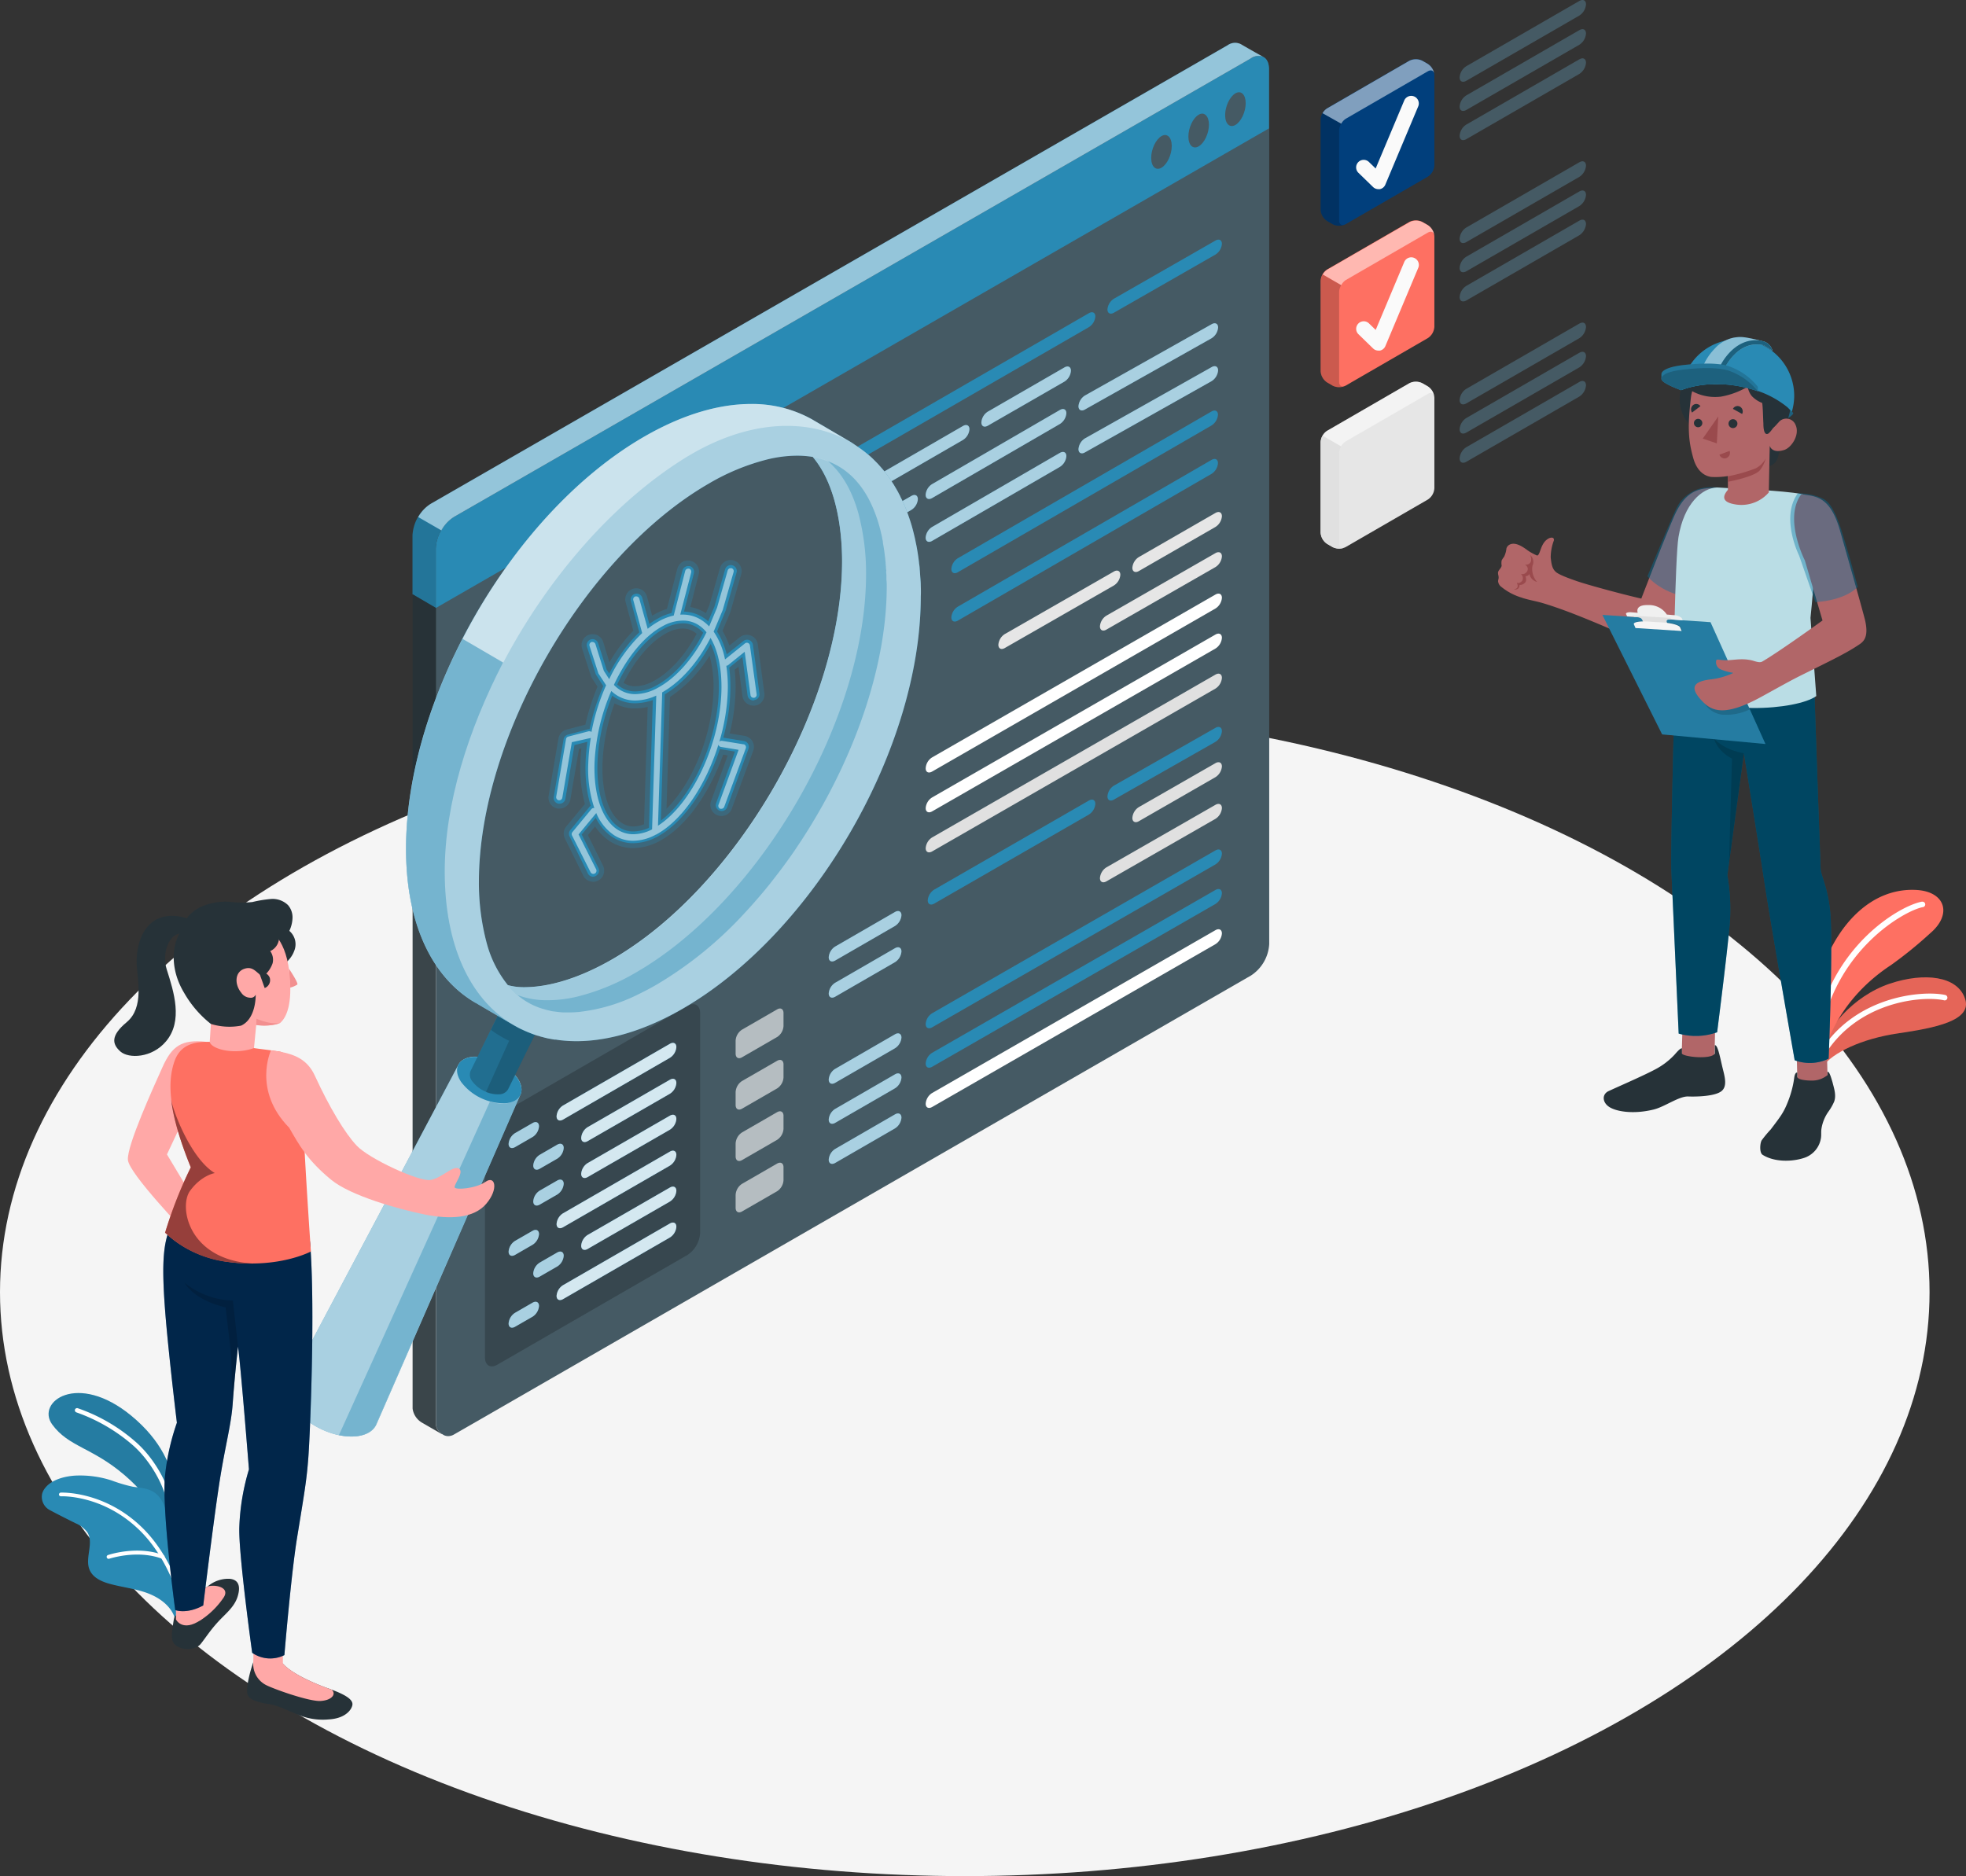 <svg id="Layer_1" data-name="Layer 1" xmlns="http://www.w3.org/2000/svg" viewBox="0 0 468.77 447.42"><rect x="0" y="0" width="468.77" height="447.42" fill="#333333" stroke="none"/><defs><style>.cls-1{fill:#f5f5f5;}.cls-2{fill:#fe7062;}.cls-25,.cls-3{opacity:0.1;}.cls-10,.cls-15,.cls-24,.cls-29,.cls-30,.cls-37,.cls-4{fill:#fff;}.cls-28,.cls-36,.cls-5{fill:#298ab4;}.cls-6{fill:#455a64;}.cls-37,.cls-7{opacity:0.5;}.cls-8{opacity:0.15;}.cls-10,.cls-15,.cls-16,.cls-18,.cls-21,.cls-24,.cls-25,.cls-27,.cls-28,.cls-29,.cls-30,.cls-36,.cls-37,.cls-8,.cls-9{isolation:isolate;}.cls-22,.cls-9{fill:#263238;}.cls-9{opacity:0.9;}.cls-10,.cls-13{opacity:0.6;}.cls-11{fill:#e6e6e6;}.cls-12{fill:#e0e0e0;}.cls-14{fill:#37474f;}.cls-15{opacity:0.8;}.cls-16,.cls-29,.cls-36{opacity:0.3;}.cls-17{fill:#b16668;}.cls-18,.cls-20{fill:#0074a3;}.cls-18,.cls-21,.cls-28,.cls-30,.cls-34{opacity:0.4;}.cls-19{fill:#9a4a4d;}.cls-23{fill:#badde5;}.cls-24{opacity:0.45;}.cls-26{fill:#f0f0f0;}.cls-27{opacity:0.2;}.cls-31{fill:#ffa8a7;}.cls-32{fill:#f28f8f;}.cls-33{fill:#013f7c;}.cls-35{fill:#963f3b;}.cls-38{fill:#fafafa;}</style></defs><g id="freepik--Floor--inject-4"><ellipse id="freepik--floor--inject-4-2" data-name="freepik--floor--inject-4" class="cls-1" cx="230.04" cy="308.15" rx="230.04" ry="139.27"/></g><g id="freepik--Plants--inject-4"><g id="freepik--plants--inject-4-2" data-name="freepik--plants--inject-4"><path class="cls-2" d="M448.76,286.37c2.38-3.3,9.23-6.64,18-7.93s17.66-3,16-8.18c-1.78-5.57-9.82-6.39-17.92-3.69C456,269.51,449,277.82,448.52,283.3Z" transform="translate(-14.19 -32)"/><g class="cls-3"><path d="M448.76,286.37c2.38-3.3,9.23-6.64,18-7.93s17.66-3,16-8.18c-1.78-5.57-9.82-6.39-17.92-3.69C456,269.51,449,277.82,448.52,283.3Z" transform="translate(-14.19 -32)"/></g><path class="cls-4" d="M448.18,284.75a.64.64,0,0,0,.61-.33c7.86-13.77,24-15,28.95-13.86a.64.64,0,0,0,.77-.49.65.65,0,0,0-.49-.78h0c-5.23-1.18-22.14.08-30.36,14.49a.66.66,0,0,0,.25.89A.65.65,0,0,0,448.18,284.75Z" transform="translate(-14.19 -32)"/><path class="cls-2" d="M448.79,284.42s2-12.88,16.32-22.29a98.08,98.08,0,0,0,9.32-7.57c5.32-4.52,3.6-9.95-3.32-10.32-10.28-.56-18.38,7.58-22.4,18.67A33.36,33.36,0,0,0,448.79,284.42Z" transform="translate(-14.19 -32)"/><path class="cls-4" d="M447.55,279.89a.66.66,0,0,0,.69-.55c3.35-20.74,20-30.14,24.39-31a.65.65,0,1,0-.08-1.3l-.15,0c-5.35,1-22,10.79-25.44,32a.64.64,0,0,0,.52.74h0Z" transform="translate(-14.19 -32)"/></g><g id="freepik--plants--inject-4-3" data-name="freepik--plants--inject-4"><path class="cls-5" d="M52.24,395.23s-.6-4.79-8.34-11.43-13.38-6.74-17.27-12.1,6-12.66,18.86-2.08c14.56,12,9.72,25.29,9.72,25.29Z" transform="translate(-14.19 -32)"/><g class="cls-3"><path d="M52.24,395.23s-.6-4.79-8.34-11.43-13.38-6.74-17.27-12.1,6-12.66,18.86-2.08c14.56,12,9.72,25.29,9.72,25.29Z" transform="translate(-14.19 -32)"/></g><path class="cls-4" d="M54.36,394.25h-.19a.53.53,0,0,1-.3-.68c1.41-3.66-2.76-12.39-8.11-17a41.46,41.46,0,0,0-13.35-7.74.54.54,0,0,1-.35-.65.53.53,0,0,1,.65-.35,41.36,41.36,0,0,1,13.73,7.95c5.73,4.92,10,14.08,8.4,18.16A.52.52,0,0,1,54.36,394.25Z" transform="translate(-14.19 -32)"/><path class="cls-5" d="M56.32,418.85a4.79,4.79,0,0,1-.57-1.36c-1.09-2.77-3.78-4.61-6.58-5.62s-5.8-1.34-8.67-2.11c-2-.53-4.13-1.46-4.94-3.36-1.21-2.82,1.1-6.43-.56-9a6.77,6.77,0,0,0-2.82-2.14c-2-1-4-2-6-3.07a3.56,3.56,0,0,1-1.93-4,3.64,3.64,0,0,1,.63-1.24c1.62-2.19,5.13-3,7.72-3.06a24.37,24.37,0,0,1,8.22,1.18,36.3,36.3,0,0,0,5,1.48c1.73.27,3.58.34,5.1,1.32,2.12,1.39,2.85,4.11,3.42,6.58a64.59,64.59,0,0,0,1.73,7.4,54.08,54.08,0,0,1,2.12,7.82,52.1,52.1,0,0,1,1,8.17l-1.77.88C56.81,419,56.51,419,56.32,418.85Z" transform="translate(-14.19 -32)"/><path class="cls-4" d="M53,403.73h-.17c-6-2.23-12.53,0-12.6,0a.46.46,0,0,1-.58-.29.46.46,0,0,1,.27-.58h0c.28-.1,7-2.34,13.23,0a.46.46,0,0,1,.26.59A.46.46,0,0,1,53,403.73Z" transform="translate(-14.19 -32)"/><path class="cls-4" d="M58.51,418.63a.45.45,0,0,1-.46-.39c-.63-4.31-3.59-14.23-10.21-20.93-8.84-8.93-19-8.47-19.11-8.47a.45.45,0,0,1-.48-.4v0a.46.46,0,0,1,.43-.48c.1,0,10.67-.49,19.81,8.74,6.79,6.87,9.82,17,10.47,21.45a.46.46,0,0,1-.39.52Z" transform="translate(-14.19 -32)"/></g></g><g id="freepik--Screen--inject-4"><g id="freepik--Window--inject-4"><g id="freepik--window--inject-4-2" data-name="freepik--window--inject-4"><path class="cls-6" d="M316.74,47.89a1.76,1.76,0,0,0-.07-.4V47.4a2.91,2.91,0,0,0-.36-.94.64.64,0,0,0-.14-.22.51.51,0,0,0-.13-.16,1.28,1.28,0,0,0-.28-.29h0a2,2,0,0,0-.37-.22,3.14,3.14,0,0,0-2.92.37l-190,109.36a9.6,9.6,0,0,0-4.34,7.51V371.44a2.94,2.94,0,0,0,1.56,2.6l.19.13.23.13a2.29,2.29,0,0,0,.37.12,2,2,0,0,0,.55.07,2.71,2.71,0,0,0,1.44-.41l.11-.06h0l4.14-2.38,185.76-107a9.6,9.6,0,0,0,4.34-7.51V48.43A5,5,0,0,0,316.74,47.89Z" transform="translate(-14.19 -32)"/><path class="cls-5" d="M315.35,45.55a3.14,3.14,0,0,0-2.92.37l-190,109.36a9.6,9.6,0,0,0-4.34,7.51V177l-5.54-3.25V159.64a9.56,9.56,0,0,1,4.33-7.49l190-109.36a3,3,0,0,1,3.14-.25C310.82,43,314.42,45.07,315.35,45.55Z" transform="translate(-14.19 -32)"/><path class="cls-5" d="M316.76,48.4c0-2.74-1.95-3.85-4.33-2.47l-190,109.35a9.57,9.57,0,0,0-4.33,7.51V177L316.76,62.62Z" transform="translate(-14.19 -32)"/><g class="cls-7"><path class="cls-4" d="M312.43,45.93l-190,109.35a8.8,8.8,0,0,0-3,3.21l-5.51-3.18a8.53,8.53,0,0,1,3-3.17l190-109.35a3.08,3.08,0,0,1,3.15-.26c.78.48,4.38,2.52,5.29,3A3.16,3.16,0,0,0,312.43,45.93Z" transform="translate(-14.19 -32)"/></g><path class="cls-8" d="M112.53,173.73V159.64a9,9,0,0,1,1.32-4.33l5.52,3.17a8.78,8.78,0,0,0-1.29,4.31V177Z" transform="translate(-14.19 -32)"/><path class="cls-6" d="M291.13,64.46c-1.35.78-2.45,3.1-2.45,5.19s1.1,3.13,2.45,2.35,2.45-3.1,2.45-5.18S292.48,63.68,291.13,64.46Z" transform="translate(-14.19 -32)"/><path class="cls-6" d="M300,59.36c-1.36.78-2.45,3.1-2.45,5.19s1.09,3.13,2.45,2.35,2.45-3.1,2.45-5.18S301.3,58.58,300,59.36Z" transform="translate(-14.19 -32)"/><path class="cls-6" d="M308.76,54.26c-1.35.78-2.45,3.1-2.45,5.19s1.1,3.13,2.45,2.35,2.45-3.1,2.45-5.18S310.12,53.48,308.76,54.26Z" transform="translate(-14.19 -32)"/><path class="cls-9" d="M119.63,374.06l-.23-.13-4.57-2.64a4.59,4.59,0,0,1-2.26-3.36q0-.31,0-.63V173.71l5.54,3.25V371.43a2.86,2.86,0,0,0,1.35,2.46.71.71,0,0,0,.14.1h0Z" transform="translate(-14.19 -32)"/></g><g id="freepik--code--inject-4"><path class="cls-5" d="M217.42,139.24l56.4-32.55c.85-.49,1.54-.14,1.54.78a3.3,3.3,0,0,1-1.54,2.55l-56.4,32.56c-.85.49-1.54.14-1.54-.78A3.32,3.32,0,0,1,217.42,139.24Z" transform="translate(-14.19 -32)"/><path class="cls-5" d="M242.57,165.13l60.49-35c.85-.49,1.54-.14,1.54.78a3.32,3.32,0,0,1-1.54,2.56l-60.49,35c-.85.49-1.54.14-1.54-.78A3.32,3.32,0,0,1,242.57,165.13Z" transform="translate(-14.19 -32)"/><path class="cls-5" d="M242.57,176.68l60.49-35c.85-.5,1.54-.15,1.54.77a3.29,3.29,0,0,1-1.54,2.56l-60.49,35c-.85.49-1.54.15-1.54-.78A3.3,3.3,0,0,1,242.57,176.68Z" transform="translate(-14.19 -32)"/><path class="cls-5" d="M279.79,103.24,304,89.37c.85-.49,1.54-.14,1.54.78A3.32,3.32,0,0,1,304,92.71l-24.21,13.87c-.85.49-1.54.14-1.54-.78A3.32,3.32,0,0,1,279.79,103.24Z" transform="translate(-14.19 -32)"/><path class="cls-5" d="M217.42,148.83l26.38-15.24c.85-.49,1.54-.15,1.54.78a3.3,3.3,0,0,1-1.54,2.55l-26.38,15.24c-.85.49-1.54.15-1.54-.78A3.3,3.3,0,0,1,217.42,148.83Z" transform="translate(-14.19 -32)"/><path class="cls-10" d="M217.42,148.83l26.38-15.24c.85-.49,1.54-.15,1.54.78a3.3,3.3,0,0,1-1.54,2.55l-26.38,15.24c-.85.49-1.54.15-1.54-.78A3.3,3.3,0,0,1,217.42,148.83Z" transform="translate(-14.19 -32)"/><path class="cls-5" d="M217.42,158.35l14.08-8.08c.85-.49,1.54-.15,1.54.78a3.3,3.3,0,0,1-1.54,2.55l-14.08,8.09c-.85.49-1.54.14-1.54-.78A3.32,3.32,0,0,1,217.42,158.35Z" transform="translate(-14.19 -32)"/><path class="cls-10" d="M217.42,158.35l14.08-8.08c.85-.49,1.54-.15,1.54.78a3.3,3.3,0,0,1-1.54,2.55l-14.08,8.09c-.85.49-1.54.14-1.54-.78A3.32,3.32,0,0,1,217.42,158.35Z" transform="translate(-14.19 -32)"/><path class="cls-5" d="M249.77,130.14,268,119.62c.85-.49,1.54-.14,1.54.78A3.31,3.31,0,0,1,268,123l-18.27,10.52c-.85.49-1.54.14-1.54-.78A3.3,3.3,0,0,1,249.77,130.14Z" transform="translate(-14.19 -32)"/><path class="cls-10" d="M249.77,130.14,268,119.62c.85-.49,1.54-.14,1.54.78A3.31,3.31,0,0,1,268,123l-18.27,10.52c-.85.49-1.54.14-1.54-.78A3.3,3.3,0,0,1,249.77,130.14Z" transform="translate(-14.19 -32)"/><path class="cls-11" d="M278,178.82l26-14.91c.85-.49,1.54-.14,1.54.78a3.3,3.3,0,0,1-1.54,2.55l-26,14.91c-.85.5-1.54.15-1.54-.78A3.3,3.3,0,0,1,278,178.82Z" transform="translate(-14.19 -32)"/><path class="cls-11" d="M285.73,164.85,304,154.33c.85-.49,1.54-.14,1.54.78a3.32,3.32,0,0,1-1.54,2.56l-18.27,10.52c-.85.49-1.54.14-1.54-.78A3.32,3.32,0,0,1,285.73,164.85Z" transform="translate(-14.19 -32)"/><path class="cls-11" d="M253.78,183.21l26-14.91c.85-.49,1.54-.14,1.54.78a3.3,3.3,0,0,1-1.54,2.55l-26,14.91c-.85.5-1.54.15-1.54-.77A3.29,3.29,0,0,1,253.78,183.21Z" transform="translate(-14.19 -32)"/><path class="cls-5" d="M236.44,147.45l30.47-17.68c.86-.49,1.54-.14,1.54.78a3.32,3.32,0,0,1-1.54,2.56l-30.47,17.67c-.85.49-1.54.14-1.54-.78A3.3,3.3,0,0,1,236.44,147.45Z" transform="translate(-14.19 -32)"/><path class="cls-10" d="M236.44,147.45l30.47-17.68c.86-.49,1.54-.14,1.54.78a3.32,3.32,0,0,1-1.54,2.56l-30.47,17.67c-.85.49-1.54.14-1.54-.78A3.3,3.3,0,0,1,236.44,147.45Z" transform="translate(-14.19 -32)"/><path class="cls-5" d="M272.88,126.32l30.21-17c.85-.49,1.54-.14,1.54.78a3.32,3.32,0,0,1-1.54,2.56l-30.21,17c-.85.49-1.54.14-1.54-.78A3.32,3.32,0,0,1,272.88,126.32Z" transform="translate(-14.19 -32)"/><path class="cls-10" d="M272.88,126.32l30.21-17c.85-.49,1.54-.14,1.54.78a3.32,3.32,0,0,1-1.54,2.56l-30.21,17c-.85.49-1.54.14-1.54-.78A3.32,3.32,0,0,1,272.88,126.32Z" transform="translate(-14.19 -32)"/><path class="cls-5" d="M236.44,157.67,266.91,140c.86-.49,1.54-.14,1.54.78a3.32,3.32,0,0,1-1.54,2.56L236.44,161c-.85.49-1.54.14-1.54-.78A3.3,3.3,0,0,1,236.44,157.67Z" transform="translate(-14.19 -32)"/><path class="cls-10" d="M236.44,157.67,266.91,140c.86-.49,1.54-.14,1.54.78a3.32,3.32,0,0,1-1.54,2.56L236.44,161c-.85.49-1.54.14-1.54-.78A3.3,3.3,0,0,1,236.44,157.67Z" transform="translate(-14.19 -32)"/><path class="cls-5" d="M272.88,136.55l30.21-17c.85-.49,1.54-.14,1.54.78a3.32,3.32,0,0,1-1.54,2.56l-30.21,17c-.85.49-1.54.14-1.54-.78A3.32,3.32,0,0,1,272.88,136.55Z" transform="translate(-14.19 -32)"/><path class="cls-10" d="M272.88,136.55l30.21-17c.85-.49,1.54-.14,1.54.78a3.32,3.32,0,0,1-1.54,2.56l-30.21,17c-.85.49-1.54.14-1.54-.78A3.32,3.32,0,0,1,272.88,136.55Z" transform="translate(-14.19 -32)"/><path class="cls-4" d="M236.45,212.62,304,173.79c.85-.49,1.54-.15,1.54.78a3.3,3.3,0,0,1-1.54,2.55L236.45,216c-.86.5-1.54.15-1.54-.77A3.26,3.26,0,0,1,236.45,212.62Z" transform="translate(-14.19 -32)"/><path class="cls-4" d="M236.45,222.17,304,183.33c.85-.49,1.54-.14,1.54.78a3.29,3.29,0,0,1-1.54,2.56L236.45,225.5c-.86.49-1.54.14-1.54-.78A3.26,3.26,0,0,1,236.45,222.17Z" transform="translate(-14.19 -32)"/><path class="cls-12" d="M236.45,231.71,304,192.88c.85-.49,1.54-.14,1.54.78a3.32,3.32,0,0,1-1.54,2.56l-67.55,38.83c-.86.49-1.54.14-1.54-.78A3.32,3.32,0,0,1,236.45,231.71Z" transform="translate(-14.19 -32)"/><path class="cls-5" d="M236.94,244.16l36.88-21.24c.85-.49,1.54-.14,1.54.78a3.32,3.32,0,0,1-1.54,2.56L236.94,247.5c-.85.49-1.54.14-1.54-.78A3.32,3.32,0,0,1,236.94,244.16Z" transform="translate(-14.19 -32)"/><path class="cls-5" d="M279.79,219.36,304,205.58c.85-.49,1.54-.14,1.54.78a3.32,3.32,0,0,1-1.54,2.56l-24.21,13.77c-.85.5-1.54.15-1.54-.77A3.29,3.29,0,0,1,279.79,219.36Z" transform="translate(-14.19 -32)"/><path class="cls-5" d="M213.33,257.73l14.26-8.24c.85-.49,1.54-.14,1.54.78a3.32,3.32,0,0,1-1.54,2.56l-14.26,8.24c-.85.49-1.54.14-1.54-.78A3.32,3.32,0,0,1,213.33,257.73Z" transform="translate(-14.19 -32)"/><path class="cls-10" d="M213.33,257.73l14.26-8.24c.85-.49,1.54-.14,1.54.78a3.32,3.32,0,0,1-1.54,2.56l-14.26,8.24c-.85.49-1.54.14-1.54-.78A3.32,3.32,0,0,1,213.33,257.73Z" transform="translate(-14.19 -32)"/><path class="cls-5" d="M213.33,266.37l14.26-8.24c.85-.49,1.54-.15,1.54.78a3.3,3.3,0,0,1-1.54,2.55l-14.26,8.24c-.85.49-1.54.15-1.54-.78A3.3,3.3,0,0,1,213.33,266.37Z" transform="translate(-14.19 -32)"/><path class="cls-10" d="M213.33,266.37l14.26-8.24c.85-.49,1.54-.15,1.54.78a3.3,3.3,0,0,1-1.54,2.55l-14.26,8.24c-.85.49-1.54.15-1.54-.78A3.3,3.3,0,0,1,213.33,266.37Z" transform="translate(-14.19 -32)"/><path class="cls-12" d="M278,238.85l26-14.91c.85-.49,1.54-.14,1.54.78a3.32,3.32,0,0,1-1.54,2.56l-26,14.91c-.85.49-1.54.14-1.54-.78A3.32,3.32,0,0,1,278,238.85Z" transform="translate(-14.19 -32)"/><path class="cls-12" d="M285.73,224.48,304,214c.85-.49,1.54-.14,1.54.78a3.32,3.32,0,0,1-1.54,2.56l-18.27,10.51c-.85.49-1.54.14-1.54-.78A3.32,3.32,0,0,1,285.73,224.48Z" transform="translate(-14.19 -32)"/><path class="cls-5" d="M236.45,273.64,304,234.81c.85-.49,1.54-.14,1.54.78a3.32,3.32,0,0,1-1.54,2.56L236.45,277c-.86.49-1.54.14-1.54-.78A3.29,3.29,0,0,1,236.45,273.64Z" transform="translate(-14.19 -32)"/><path class="cls-5" d="M213.33,286.9l14.26-8.24c.85-.49,1.54-.14,1.54.78a3.3,3.3,0,0,1-1.54,2.55l-14.26,8.24c-.85.5-1.54.15-1.54-.78A3.3,3.3,0,0,1,213.33,286.9Z" transform="translate(-14.19 -32)"/><path class="cls-10" d="M213.33,286.9l14.26-8.24c.85-.49,1.54-.14,1.54.78a3.3,3.3,0,0,1-1.54,2.55l-14.26,8.24c-.85.5-1.54.15-1.54-.78A3.3,3.3,0,0,1,213.33,286.9Z" transform="translate(-14.19 -32)"/><path class="cls-5" d="M236.45,283.07,304,244.24c.85-.49,1.54-.14,1.54.78a3.32,3.32,0,0,1-1.54,2.56l-67.55,38.83c-.86.49-1.54.14-1.54-.78A3.29,3.29,0,0,1,236.45,283.07Z" transform="translate(-14.19 -32)"/><path class="cls-5" d="M213.33,296.45l14.26-8.24c.85-.5,1.54-.15,1.54.77a3.29,3.29,0,0,1-1.54,2.56l-14.26,8.24c-.85.49-1.54.14-1.54-.78A3.3,3.3,0,0,1,213.33,296.45Z" transform="translate(-14.19 -32)"/><path class="cls-10" d="M213.33,296.45l14.26-8.24c.85-.5,1.54-.15,1.54.77a3.29,3.29,0,0,1-1.54,2.56l-14.26,8.24c-.85.49-1.54.14-1.54-.78A3.3,3.3,0,0,1,213.33,296.45Z" transform="translate(-14.19 -32)"/><path class="cls-4" d="M236.45,292.66,304,253.83c.85-.49,1.54-.14,1.54.78a3.32,3.32,0,0,1-1.54,2.56L236.45,296c-.86.49-1.54.14-1.54-.78A3.29,3.29,0,0,1,236.45,292.66Z" transform="translate(-14.19 -32)"/><path class="cls-5" d="M213.33,306l14.26-8.24c.85-.49,1.54-.14,1.54.78a3.32,3.32,0,0,1-1.54,2.56l-14.26,8.24c-.85.49-1.54.14-1.54-.78A3.32,3.32,0,0,1,213.33,306Z" transform="translate(-14.19 -32)"/><path class="cls-10" d="M213.33,306l14.26-8.24c.85-.49,1.54-.14,1.54.78a3.32,3.32,0,0,1-1.54,2.56l-14.26,8.24c-.85.49-1.54.14-1.54-.78A3.32,3.32,0,0,1,213.33,306Z" transform="translate(-14.19 -32)"/><g class="cls-13"><path class="cls-4" d="M191.11,277.56l8.38-4.84c.84-.49,1.52-.09,1.52.88v3.08a3.35,3.35,0,0,1-1.52,2.63l-8.38,4.84c-.84.49-1.52.09-1.52-.88v-3.08A3.32,3.32,0,0,1,191.11,277.56Z" transform="translate(-14.19 -32)"/><path class="cls-4" d="M191.11,289.81l8.38-4.83c.84-.49,1.52-.1,1.52.87v3.08a3.35,3.35,0,0,1-1.52,2.64l-8.38,4.84c-.84.48-1.52.09-1.52-.88v-3.08A3.35,3.35,0,0,1,191.11,289.81Z" transform="translate(-14.19 -32)"/><path class="cls-4" d="M191.11,302.07l8.38-4.84c.84-.48,1.52-.09,1.52.88v3.08a3.38,3.38,0,0,1-1.52,2.64l-8.38,4.84c-.84.48-1.52.09-1.52-.88v-3.08A3.35,3.35,0,0,1,191.11,302.07Z" transform="translate(-14.19 -32)"/><path class="cls-4" d="M191.11,314.33l8.38-4.84c.84-.48,1.52-.09,1.52.88v3.08a3.38,3.38,0,0,1-1.52,2.64l-8.38,4.83c-.84.49-1.52.09-1.52-.88v-3A3.34,3.34,0,0,1,191.11,314.33Z" transform="translate(-14.19 -32)"/></g><path class="cls-14" d="M132.82,298.07l45.31-26.16c1.68-1,3-.18,3,1.76V326a6.74,6.74,0,0,1-3,5.27l-45.31,26.16c-1.69,1-3,.18-3-1.76V303.34A6.71,6.71,0,0,1,132.82,298.07Z" transform="translate(-14.19 -32)"/><path class="cls-5" d="M137,345.08l4.17-2.41c.85-.49,1.54-.14,1.54.78a3.32,3.32,0,0,1-1.54,2.56l-4.17,2.4c-.85.49-1.54.14-1.54-.78A3.3,3.3,0,0,1,137,345.08Z" transform="translate(-14.19 -32)"/><path class="cls-10" d="M137,345.08l4.17-2.41c.85-.49,1.54-.14,1.54.78a3.32,3.32,0,0,1-1.54,2.56l-4.17,2.4c-.85.49-1.54.14-1.54-.78A3.3,3.3,0,0,1,137,345.08Z" transform="translate(-14.19 -32)"/><path class="cls-5" d="M137,302.23l4.17-2.4c.85-.5,1.54-.15,1.54.77a3.29,3.29,0,0,1-1.54,2.56L137,305.57c-.85.49-1.54.14-1.54-.78A3.32,3.32,0,0,1,137,302.23Z" transform="translate(-14.19 -32)"/><path class="cls-10" d="M137,302.23l4.17-2.4c.85-.5,1.54-.15,1.54.77a3.29,3.29,0,0,1-1.54,2.56L137,305.57c-.85.49-1.54.14-1.54-.78A3.32,3.32,0,0,1,137,302.23Z" transform="translate(-14.19 -32)"/><path class="cls-5" d="M142.88,307.4l4.17-2.41c.86-.49,1.55-.14,1.55.78a3.3,3.3,0,0,1-1.55,2.56l-4.17,2.4c-.85.49-1.54.14-1.54-.78A3.3,3.3,0,0,1,142.88,307.4Z" transform="translate(-14.19 -32)"/><path class="cls-10" d="M142.88,307.4l4.17-2.41c.86-.49,1.55-.14,1.55.78a3.3,3.3,0,0,1-1.55,2.56l-4.17,2.4c-.85.49-1.54.14-1.54-.78A3.3,3.3,0,0,1,142.88,307.4Z" transform="translate(-14.19 -32)"/><path class="cls-5" d="M142.88,315.94l4.17-2.4c.86-.49,1.55-.14,1.55.78a3.33,3.33,0,0,1-1.55,2.56l-4.17,2.4c-.85.49-1.54.14-1.54-.78A3.32,3.32,0,0,1,142.88,315.94Z" transform="translate(-14.19 -32)"/><path class="cls-10" d="M142.88,315.94l4.17-2.4c.86-.49,1.55-.14,1.55.78a3.33,3.33,0,0,1-1.55,2.56l-4.17,2.4c-.85.49-1.54.14-1.54-.78A3.32,3.32,0,0,1,142.88,315.94Z" transform="translate(-14.19 -32)"/><path class="cls-5" d="M137,327.93l4.17-2.4c.85-.49,1.54-.14,1.54.78a3.3,3.3,0,0,1-1.54,2.55L137,331.27c-.85.49-1.54.14-1.54-.78A3.32,3.32,0,0,1,137,327.93Z" transform="translate(-14.19 -32)"/><path class="cls-10" d="M137,327.93l4.17-2.4c.85-.49,1.54-.14,1.54.78a3.3,3.3,0,0,1-1.54,2.55L137,331.27c-.85.49-1.54.14-1.54-.78A3.32,3.32,0,0,1,137,327.93Z" transform="translate(-14.19 -32)"/><path class="cls-5" d="M142.88,333.11l4.17-2.41c.86-.49,1.55-.14,1.55.78a3.3,3.3,0,0,1-1.55,2.56l-4.17,2.4c-.85.49-1.54.14-1.54-.78A3.3,3.3,0,0,1,142.88,333.11Z" transform="translate(-14.19 -32)"/><path class="cls-10" d="M142.88,333.11l4.17-2.41c.86-.49,1.55-.14,1.55.78a3.3,3.3,0,0,1-1.55,2.56l-4.17,2.4c-.85.49-1.54.14-1.54-.78A3.3,3.3,0,0,1,142.88,333.11Z" transform="translate(-14.19 -32)"/><path class="cls-5" d="M148.44,295.64l25.48-14.71c.85-.49,1.54-.14,1.54.78a3.32,3.32,0,0,1-1.54,2.56L148.44,299c-.85.49-1.54.14-1.54-.78A3.29,3.29,0,0,1,148.44,295.64Z" transform="translate(-14.19 -32)"/><path class="cls-15" d="M148.44,295.64l25.48-14.71c.85-.49,1.54-.14,1.54.78a3.32,3.32,0,0,1-1.54,2.56L148.44,299c-.85.49-1.54.14-1.54-.78A3.29,3.29,0,0,1,148.44,295.64Z" transform="translate(-14.19 -32)"/><path class="cls-5" d="M148.44,338.49l25.48-14.71c.85-.49,1.54-.14,1.54.78a3.32,3.32,0,0,1-1.54,2.56l-25.48,14.7c-.85.49-1.54.14-1.54-.78A3.3,3.3,0,0,1,148.44,338.49Z" transform="translate(-14.19 -32)"/><path class="cls-15" d="M148.44,338.49l25.48-14.71c.85-.49,1.54-.14,1.54.78a3.32,3.32,0,0,1-1.54,2.56l-25.48,14.7c-.85.49-1.54.14-1.54-.78A3.3,3.3,0,0,1,148.44,338.49Z" transform="translate(-14.19 -32)"/><path class="cls-5" d="M154.31,300.8l19.61-11.3c.85-.49,1.54-.14,1.54.78a3.32,3.32,0,0,1-1.54,2.56l-19.61,11.3c-.85.49-1.54.14-1.54-.78A3.32,3.32,0,0,1,154.31,300.8Z" transform="translate(-14.19 -32)"/><path class="cls-15" d="M154.31,300.8l19.61-11.3c.85-.49,1.54-.14,1.54.78a3.32,3.32,0,0,1-1.54,2.56l-19.61,11.3c-.85.49-1.54.14-1.54-.78A3.32,3.32,0,0,1,154.31,300.8Z" transform="translate(-14.19 -32)"/><path class="cls-5" d="M154.31,309.37l19.61-11.3c.85-.49,1.54-.14,1.54.78a3.32,3.32,0,0,1-1.54,2.56l-19.61,11.3c-.85.49-1.54.14-1.54-.78A3.32,3.32,0,0,1,154.31,309.37Z" transform="translate(-14.19 -32)"/><path class="cls-15" d="M154.31,309.37l19.61-11.3c.85-.49,1.54-.14,1.54.78a3.32,3.32,0,0,1-1.54,2.56l-19.61,11.3c-.85.49-1.54.14-1.54-.78A3.32,3.32,0,0,1,154.31,309.37Z" transform="translate(-14.19 -32)"/><path class="cls-5" d="M148.44,321.35l25.48-14.71c.85-.49,1.54-.14,1.54.78a3.32,3.32,0,0,1-1.54,2.56l-25.48,14.7c-.85.49-1.54.15-1.54-.78A3.3,3.3,0,0,1,148.44,321.35Z" transform="translate(-14.19 -32)"/><path class="cls-15" d="M148.44,321.35l25.48-14.71c.85-.49,1.54-.14,1.54.78a3.32,3.32,0,0,1-1.54,2.56l-25.48,14.7c-.85.49-1.54.15-1.54-.78A3.3,3.3,0,0,1,148.44,321.35Z" transform="translate(-14.19 -32)"/><path class="cls-5" d="M154.31,326.51l19.61-11.3c.85-.49,1.54-.14,1.54.78a3.32,3.32,0,0,1-1.54,2.56l-19.61,11.3c-.85.49-1.54.14-1.54-.78A3.32,3.32,0,0,1,154.31,326.51Z" transform="translate(-14.19 -32)"/><path class="cls-15" d="M154.31,326.51l19.61-11.3c.85-.49,1.54-.14,1.54.78a3.32,3.32,0,0,1-1.54,2.56l-19.61,11.3c-.85.49-1.54.14-1.54-.78A3.32,3.32,0,0,1,154.31,326.51Z" transform="translate(-14.19 -32)"/></g></g></g><g id="freepik--character-2--inject-4"><g id="freepik--Character--inject-4"><path class="cls-5" d="M441.75,130.52c.05.45-1.53,1.39-1.53,1.39l.44-2.73Z" transform="translate(-14.19 -32)"/><path class="cls-16" d="M441.75,130.52c.05.45-1.53,1.39-1.53,1.39l.44-2.73Z" transform="translate(-14.19 -32)"/><path class="cls-17" d="M413.29,155.31c-2.07,4.77-5.23,12.95-7.75,19.44-4-.89-12.5-3.18-15.3-4.14s-4.68-1.74-5.18-2.32c-.89-.79-1-2.3-1.12-3.33a11.5,11.5,0,0,1,.75-4.06c.22-1.16-1.64-.84-2.6.89-.71,1.27-.8,2.57-1.38,2.7a11.85,11.85,0,0,1-2.24-1.22c-1-.74-2.76-2-4.14-1.47a1.53,1.53,0,0,0-.95,1,5.81,5.81,0,0,1-.57,2,5,5,0,0,0-.57.87,3.63,3.63,0,0,0,0,1.23c-.07.59-.74,1-.85,1.57-.08.42.15.85.13,1.29,0,.28-.12.55-.13.83a1.89,1.89,0,0,0,.8,1.39,14,14,0,0,0,4.73,2.51c1.46.53,3.41.84,5.05,1.32,11.27,3.35,25.63,11,27.19,10,4-2,7.75-14.51,10.2-19.92s2.91-12,4.68-17.42C418.69,148,415.74,149.65,413.29,155.31Z" transform="translate(-14.19 -32)"/><path class="cls-18" d="M425.16,148.42c-3-.42-5.46-.49-8.09,1.24s-3.1,3.4-4.47,6.49-5.6,13.26-5.6,13.26,3.43,4.52,11.34,5.22l6-15.71Z" transform="translate(-14.19 -32)"/><path class="cls-19" d="M380.7,170.79a4.66,4.66,0,0,1-1.11-3.88,2.14,2.14,0,0,0-.59-2.58,2,2,0,0,1,.16,1.71,1.24,1.24,0,0,1-1.39.59s1.08.62.56,1.58a1.33,1.33,0,0,1-1.53.67,1.26,1.26,0,0,1,.41,1.49,1.22,1.22,0,0,1-1.37.63s.82,1.35-.71,1.55c0,0,1.37.36,1.38-1.05a1.66,1.66,0,0,0,1.41-.67c.34-.47,0-1.42,0-1.42a1,1,0,0,0,.93-.53A2.51,2.51,0,0,0,380.7,170.79Z" transform="translate(-14.19 -32)"/><rect class="cls-17" x="442.67" y="279.89" width="7.21" height="12.34" transform="translate(-21.05 -21.01) rotate(-1.4)"/><path class="cls-17" d="M423,283.9c-2.35,1.38-4.76,2.43-7.86.47l.48-15.47,7.68.71Z" transform="translate(-14.19 -32)"/><path class="cls-20" d="M446.76,194.64c.16,6.56,1.54,44.7,1.54,44.7.21,1.89,2.1,5.2,2.41,12,.45,9.86-.5,33.13-.5,33.13a10.28,10.28,0,0,1-8.1.38s-5.75-32.77-7.22-42.5c-1.28-8.49-4.89-30.71-4.89-30.71l-3.94,29.07a47.71,47.71,0,0,1,.64,10.47c-.21,4.52-3.08,27-3.08,27a15.12,15.12,0,0,1-9.17.31s-1.57-35-1.75-39.09c-.2-4.72.87-45.4.87-45.4Z" transform="translate(-14.19 -32)"/><path class="cls-21" d="M446.76,194.64c.16,6.56,1.54,44.7,1.54,44.7.21,1.89,2.1,5.2,2.41,12,.45,9.86-.5,33.13-.5,33.13a10.28,10.28,0,0,1-8.1.38s-5.75-32.77-7.22-42.5c-1.28-8.49-4.89-30.71-4.89-30.71l-3.94,29.07a47.71,47.71,0,0,1,.64,10.47c-.21,4.52-3.08,27-3.08,27a15.12,15.12,0,0,1-9.17.31s-1.57-35-1.75-39.09c-.2-4.72.87-45.4.87-45.4Z" transform="translate(-14.19 -32)"/><path class="cls-22" d="M442.73,288.77v-1c-.38,0-.61.39-.74,1.32a20.48,20.48,0,0,1-.37,2.05,24.32,24.32,0,0,1-1.17,3.72c-1,2.54-1.79,3.5-4.05,6.49a27.4,27.4,0,0,0-2.18,2.63c-.41.79-.52,2.95.24,3.42,2.76,1.75,6.9,1.7,9.8.77a5.92,5.92,0,0,0,4.13-4.87c.09-.67,0-1.34.09-2a9.61,9.61,0,0,1,1.71-4.24,12.55,12.55,0,0,0,1.32-2.31c.57-1.5,0-3.15-.37-4.62-.37-1.26-.77-2.66-1.2-2.52v.78a5.76,5.76,0,0,1-3.57,1.31C445.3,289.72,442.74,289.58,442.73,288.77Z" transform="translate(-14.19 -32)"/><path class="cls-22" d="M415.23,282c-.41,0-.94.59-1.82,1.59a17.22,17.22,0,0,1-4.55,3.44c-2.91,1.55-8.58,4-11.15,5.19-1.6.77-1.48,2.72.23,3.8s5.76,1.77,10.59.57c2.63-.66,6-3.18,8.19-3.1s6.26-.06,7.84-1.2.88-3.5.38-5.53c-.55-2.21-1.14-5.66-1.87-5.49v2c-.91,1.45-7.36.8-7.84,0Z" transform="translate(-14.19 -32)"/><path class="cls-8" d="M430,211.63s-4.47-.58-7.14-3.52c0,0,.63,2.87,4.31,4.82l-.72,24.92Z" transform="translate(-14.19 -32)"/><path class="cls-23" d="M434.92,148.9c2.12.14,6.79.5,8.78.91s2.64,3.58,3,5.26c1.22,5.41-.82,24.28-.82,24.28L447.26,198c-4.58,3.33-24.51,4.95-34.13-2.07,0,0,.47-31,1.27-35.82,1.34-8.07,5.63-11.71,9.2-11.86Z" transform="translate(-14.19 -32)"/><path class="cls-22" d="M432.68,127.18a9,9,0,1,1-9-9A9,9,0,0,1,432.68,127.18Z" transform="translate(-14.19 -32)"/><path class="cls-22" d="M439.87,133.79s-1.45,6.81-2,7.93a3.07,3.07,0,0,1-1.78,1.44l.1-4.79Z" transform="translate(-14.19 -32)"/><path class="cls-22" d="M438.13,123a3.7,3.7,0,0,1,2.66,1.15c1.19,1.23.56,5.86-.92,9.61l-2.74.31Z" transform="translate(-14.19 -32)"/><path class="cls-17" d="M436.31,134.1c.55.33,1.33-.72,2-1.43a2.37,2.37,0,0,1,4,.64c1.12,2.37-1,5.49-2.71,6-3,.94-3.44-1-3.44-1l-.22,11.13h0a8.64,8.64,0,0,1-8.16,2.82c-2-.35-3.5-1.23-1.59-3.44v-3.29a18.45,18.45,0,0,1-4,.21c-2.2-.34-3.58-2.08-4.25-4.46-1.07-3.83-1.48-6.92-.57-14.45,1-8.25,10.59-8.34,15.78-5.07S436.31,134.1,436.31,134.1Z" transform="translate(-14.19 -32)"/><path class="cls-22" d="M424.54,126.59a19.22,19.22,0,0,0,6.38-2.37,4.45,4.45,0,0,0,1,2.27,6.79,6.79,0,0,0,2.45,1.61c.19,1.49.19,3.39.28,4.89,0,.5,0,3.13,1.22,2.38a6.19,6.19,0,0,0,1-1.17,16.72,16.72,0,0,1,1.38-1.53c.35-.32.33-1.07.35-1.5a24,24,0,0,0-.09-2.68c-.08-.92-.23-1.84-.31-2.76a4.45,4.45,0,0,1,.36-1.53,5.48,5.48,0,0,0,.24-1.75,5.36,5.36,0,0,0-3.18-4.23,14.93,14.93,0,0,0-7.67-1.11c-1.65.13-3.25.27-4.91.44a7.43,7.43,0,0,0-1.33.08,6.41,6.41,0,0,0-1.46.6,8.57,8.57,0,0,0-2.48,1.77,6,6,0,0,0-1.61,3.31,1.12,1.12,0,0,0,.37,1.21,10.11,10.11,0,0,0,1.59,1A11.46,11.46,0,0,0,424.54,126.59Z" transform="translate(-14.19 -32)"/><path class="cls-19" d="M426.19,145.59a38.3,38.3,0,0,0,6.63-1.9,5.73,5.73,0,0,0,2.38-2.35,7.69,7.69,0,0,1-1.35,2.77c-1.26,1.61-7.66,2.79-7.66,2.79Z" transform="translate(-14.19 -32)"/><path class="cls-22" d="M426.34,133.09a1.06,1.06,0,0,0,1.1,1,1.06,1.06,0,1,0-1.1-1Z" transform="translate(-14.19 -32)"/><path class="cls-22" d="M427.39,129.51l2.19,1.21a1.31,1.31,0,0,0-.51-1.74,1.24,1.24,0,0,0-1.67.5Z" transform="translate(-14.19 -32)"/><path class="cls-19" d="M426.6,139.53l-2.43.91a1.28,1.28,0,0,0,1.61.82h0A1.34,1.34,0,0,0,426.6,139.53Z" transform="translate(-14.19 -32)"/><path class="cls-22" d="M417.64,130.39l2-1.53a1.21,1.21,0,0,0-1.68-.3l0,0A1.32,1.32,0,0,0,417.64,130.39Z" transform="translate(-14.19 -32)"/><path class="cls-22" d="M418.09,132.89a1,1,0,1,0,1-1A1,1,0,0,0,418.09,132.89Z" transform="translate(-14.19 -32)"/><polygon class="cls-19" points="409.7 99.32 409.36 105.74 406 104.6 409.7 99.32"/><path class="cls-5" d="M442,126.3a13.72,13.72,0,0,1-.56,3.87c-.32-.33-.67-.65-1-1a22.82,22.82,0,0,0-7-3.9h0c-5.91-2.11-12.93-2.33-18.33-.26a12.77,12.77,0,0,1,.73-3.28A13.5,13.5,0,0,1,442,126.3Z" transform="translate(-14.19 -32)"/><path class="cls-5" d="M434.87,113.48a42.94,42.94,0,0,0-4.47-1,8.08,8.08,0,0,0-7.29,2.6,13.78,13.78,0,0,0-3.84,7.76l3.71.78h1.16c.17-2.68,3.12-8.72,8-9.4a4,4,0,0,1,.69-.06,6.67,6.67,0,0,1,1.94.2,17.26,17.26,0,0,1,2.05,1.35A3,3,0,0,0,434.87,113.48Z" transform="translate(-14.19 -32)"/><path class="cls-24" d="M434.87,113.48a42.94,42.94,0,0,0-4.47-1,8.08,8.08,0,0,0-7.29,2.6,13.78,13.78,0,0,0-3.84,7.76l3.71.78h1.16c.17-2.68,3.12-8.72,8-9.4a4,4,0,0,1,.69-.06,6.67,6.67,0,0,1,1.94.2,17.26,17.26,0,0,1,2.05,1.35A3,3,0,0,0,434.87,113.48Z" transform="translate(-14.19 -32)"/><path class="cls-5" d="M424.14,123.62c.21-3.13,4.21-10.87,10.62-9.27a19.62,19.62,0,0,1,2.06,1.34,3,3,0,0,0-1.95-2.21c-1.69-.62-5-.7-8.06,2.38a13.69,13.69,0,0,0-3.82,7.76Z" transform="translate(-14.19 -32)"/><path class="cls-16" d="M424.14,123.62c.21-3.13,4.21-10.87,10.62-9.27a19.62,19.62,0,0,1,2.06,1.34,3,3,0,0,0-1.95-2.21c-1.69-.62-5-.7-8.06,2.38a13.69,13.69,0,0,0-3.82,7.76Z" transform="translate(-14.19 -32)"/><path class="cls-5" d="M433.33,124.24a15.16,15.16,0,0,0-6.49-4.74c-2.9-1.21-8.57-.74-11.1-.46-4.43.5-5.4,1.55-5.4,2.2v1.05a.61.61,0,0,0,.13.41c.76,1,4.52,2.35,4.52,2.35,5.4-2.07,12.42-1.85,18.33.26Z" transform="translate(-14.19 -32)"/><path class="cls-8" d="M433.33,124.24a15.16,15.16,0,0,0-6.49-4.74c-2.9-1.21-8.57-.74-11.1-.46-4.43.5-5.4,1.55-5.4,2.2v1.05a.61.61,0,0,0,.13.41c.76,1,4.52,2.35,4.52,2.35,5.4-2.07,12.42-1.85,18.33.26Z" transform="translate(-14.19 -32)"/><path class="cls-5" d="M433.33,125.31c-5.91-2.11-12.93-2.33-18.33-.26,0,0-3.76-1.4-4.52-2.35-.41-.52-.23-2,5.26-2.59,2.53-.29,8.2-.75,11.1.45A15,15,0,0,1,433.33,125.31Z" transform="translate(-14.19 -32)"/><path class="cls-16" d="M433.33,125.31c-5.91-2.11-12.93-2.33-18.33-.26,0,0-3.76-1.4-4.52-2.35-.41-.52-.23-2,5.26-2.59,2.53-.29,8.2-.75,11.1.45A15,15,0,0,1,433.33,125.31Z" transform="translate(-14.19 -32)"/><polygon class="cls-5" points="382.07 146.64 407.85 148.38 420.95 177.43 396.32 175.14 382.07 146.64"/><polygon class="cls-25" points="382.07 146.64 407.85 148.38 420.95 177.43 396.32 175.14 382.07 146.64"/><path class="cls-8" d="M420.12,198.74a5.8,5.8,0,0,0,4.6,3.68,12.9,12.9,0,0,0,6.7-1.25l-1.1-2.43Z" transform="translate(-14.19 -32)"/><path class="cls-8" d="M404.29,181.66l-.38-.89c-.21-.5,1.22-.8,3.21-.67l3.79.24c2,.13,3.76.63,4,1.13l.38.89Z" transform="translate(-14.19 -32)"/><path class="cls-26" d="M401.91,178.46c-.13-.31.44-.5,1.27-.44l1.51.12s-.82-1.94,2.49-1.84a5.06,5.06,0,0,1,4.45,2.26l1.61.14a2.89,2.89,0,0,1,1.91.68l.29.55L402.16,179Z" transform="translate(-14.19 -32)"/><path class="cls-12" d="M403.85,179.14c1.21.05,1.72.12,2,.88s.58,1.52.58,1.52l5.88.4s-.5-1.1-.67-1.53,0-.74.9-.67v-.38l-9.19-.54Z" transform="translate(-14.19 -32)"/><path class="cls-1" d="M404.16,181.78s-.17-.4-.39-.89,1.23-.8,3.21-.67l3.8.24c2,.12,3.76.63,4,1.12l.38.9Z" transform="translate(-14.19 -32)"/><path class="cls-17" d="M422.25,194a17,17,0,0,0,5.26-1.53,12.17,12.17,0,0,1-2.95-.8,1.83,1.83,0,0,1-1.13-2.22c.15-.37,1,.07,2.65,0,2.06-.1,3.46-.45,5.64,0,.82.17,1.94.73,2.66.32,4.07-2.36,14.37-9.8,14.37-9.8l-4.22-14.34s-5.15-10-.83-15.78c3.25.55,6.85.24,9.27,8.85,1.66,5.91,4.28,15,5.8,20.72,1.11,4.22-.08,5.47-1.15,6.2-3.14,2.15-6.9,3.92-14.23,7.56-3.09,1.54-8.21,4.48-10.21,5.52-6.94,3.61-10.3,3.26-12.71.92C416.62,195.84,418.08,194.48,422.25,194Z" transform="translate(-14.19 -32)"/><path class="cls-18" d="M442.86,149.66a14,14,0,0,1,6.07,1.3c.88.51,2.46,1.52,4.48,8s3.73,13,3.73,13-2.59,3.16-10.11,3.63l-3.86-11.09S438.63,155.44,442.86,149.66Z" transform="translate(-14.19 -32)"/></g></g><g id="freepik--character-1--inject-4"><g id="freepik--Glass--inject-4"><g id="freepik--magnifying-glass--inject-4"><path class="cls-5" d="M123.45,286h0c.53-1.09,1.78-1.83,3.63-2a12.83,12.83,0,0,1,10.46,5.06c1.05,1.53,1.24,3,.71,4.06h0L104,371.56h0c-.67,1.65-2.45,2.79-5.16,3-5.17.38-11.72-2.78-14.63-7.07-1.53-2.24-1.74-4.35-.86-5.9h0Z" transform="translate(-14.19 -32)"/><path class="cls-10" d="M123.45,286h0c.53-1.09,1.78-1.83,3.63-2a12.83,12.83,0,0,1,10.46,5.06c1.05,1.53,1.24,3,.71,4.06h0L104,371.56h0c-.67,1.65-2.45,2.79-5.16,3-5.17.38-11.72-2.78-14.63-7.07-1.53-2.24-1.74-4.35-.86-5.9h0Z" transform="translate(-14.19 -32)"/><path class="cls-5" d="M137.54,289.11c2.09,3.06.78,5.77-2.92,6a12.83,12.83,0,0,1-10.46-5.06c-2.08-3.06-.78-5.77,2.92-6A12.83,12.83,0,0,1,137.54,289.11Z" transform="translate(-14.19 -32)"/><path class="cls-5" d="M135.88,271.38a7.75,7.75,0,0,1,6.33,3.05,2.47,2.47,0,0,1,.43,2.46h0l-7.31,14.86h0a2.47,2.47,0,0,1-2.2,1.19,7.75,7.75,0,0,1-6.32-3.05,2.47,2.47,0,0,1-.43-2.46l7.31-14.87h0A2.46,2.46,0,0,1,135.88,271.38Z" transform="translate(-14.19 -32)"/><path class="cls-27" d="M135.88,271.38a7.75,7.75,0,0,1,6.33,3.05,2.47,2.47,0,0,1,.43,2.46h0l-7.31,14.86h0a2.47,2.47,0,0,1-2.2,1.19,7.75,7.75,0,0,1-6.32-3.05,2.47,2.47,0,0,1-.43-2.46l7.31-14.87h0A2.46,2.46,0,0,1,135.88,271.38Z" transform="translate(-14.19 -32)"/><path class="cls-8" d="M142.21,274.43a7.34,7.34,0,0,0-.56-.69.52.52,0,0,1-.11-.1c-.19-.18-.39-.37-.6-.54h-.05a7.76,7.76,0,0,0-5-1.69,2.47,2.47,0,0,0-2.19,1.19l-2.45,5a26.16,26.16,0,0,0,4.34,2.61l-5.53,12.21a6.8,6.8,0,0,0,3.08.58,2.47,2.47,0,0,0,2.2-1.19h0l4.91-10h0l2.4-4.87h0A2.47,2.47,0,0,0,142.21,274.43Z" transform="translate(-14.19 -32)"/><path class="cls-28" d="M131,294.72,95,374.26a14.63,14.63,0,0,0,3.79.29c2.7-.2,4.49-1.33,5.16-3h0l34.26-78.38c-.53,1.1-1.78,1.83-3.63,2A10.34,10.34,0,0,1,131,294.72Z" transform="translate(-14.19 -32)"/><path class="cls-5" d="M233.74,171.71c0-.68-.05-1.33-.11-2s-.08-1.3-.14-1.94a9.59,9.59,0,0,0-.14-1.29c-.11-1.11-.27-2.21-.45-3.26-.08-.48-.17-1-.27-1.45s-.18-.91-.28-1.35c-.28-1.21-.57-2.4-.92-3.54-.17-.54-.34-1.08-.53-1.6a2.41,2.41,0,0,1-.08-.25c-.19-.53-.37-1-.57-1.53s-.46-1.15-.72-1.7-.36-.8-.58-1.19a6.23,6.23,0,0,0-.42-.86,9.54,9.54,0,0,0-.55-1c0-.08-.08-.16-.13-.23-.16-.29-.35-.59-.52-.89s-.25-.37-.36-.56a28.08,28.08,0,0,0-2.84-3.76l-.52-.59c-.15-.17-.3-.31-.45-.47l-.57-.57a19.06,19.06,0,0,0-1.71-1.53c-.28-.24-.58-.47-.87-.69s-.59-.44-.91-.66c-.48-.34-1-.67-1.46-1l-.39-.25-.08-.06h0L208,132.12h0l-.13-.08a29.27,29.27,0,0,0-14.64-3.7c-7.63,0-16.24,2.5-25.37,7.76C136.45,154.2,111,198.22,111,234.43c0,18,6.31,30.75,16.52,36.7l.1.05h0l9.2,5.39h0l.1.06h0l.14.07.14.08c.44.25.89.49,1.35.7s1.14.53,1.71.75,1,.41,1.56.58a4.78,4.78,0,0,0,.84.25,5.47,5.47,0,0,0,.9.26c.31.1.61.17.92.24a5.12,5.12,0,0,0,.68.14c.4.08.82.17,1.24.22a.66.66,0,0,0,.28,0c.48.08,1,.16,1.47.2,8.45.89,18.29-1.49,28.81-7.56,31.36-18.1,56.78-62.14,56.78-98.33C233.79,173.42,233.77,172.56,233.74,171.71ZM130.3,257.13a55.6,55.6,0,0,1-1.92-14.86c0-34.3,25.1-77.79,54.81-94.94a53.15,53.15,0,0,1,13.9-5.75,30.34,30.34,0,0,1,7.16-.91,23.14,23.14,0,0,1,3.62.28h.1c6.08,7.19,7,18.72,7,24.88,0,34.3-25.08,77.78-54.79,94.93-7.57,4.36-14.83,6.67-21.07,6.67a14.18,14.18,0,0,1-3.83-.5h0A27.09,27.09,0,0,1,130.3,257.13Z" transform="translate(-14.19 -32)"/><path class="cls-10" d="M233.74,171.71c0-.68-.05-1.33-.11-2s-.08-1.3-.14-1.94a9.59,9.59,0,0,0-.14-1.29c-.11-1.11-.27-2.21-.45-3.26-.08-.48-.17-1-.27-1.45s-.18-.91-.28-1.35c-.28-1.21-.57-2.4-.92-3.54-.17-.54-.34-1.08-.53-1.6a2.41,2.41,0,0,1-.08-.25c-.19-.53-.37-1-.57-1.53s-.46-1.15-.72-1.7-.36-.8-.58-1.19a6.23,6.23,0,0,0-.42-.86,9.54,9.54,0,0,0-.55-1c0-.08-.08-.16-.13-.23-.16-.29-.35-.59-.52-.89s-.25-.37-.36-.56a28.08,28.08,0,0,0-2.84-3.76l-.52-.59c-.15-.17-.3-.31-.45-.47l-.57-.57a19.06,19.06,0,0,0-1.71-1.53c-.28-.24-.58-.47-.87-.69s-.59-.44-.91-.66c-.48-.34-1-.67-1.46-1l-.39-.25-.08-.06h0L208,132.12h0l-.13-.08a29.27,29.27,0,0,0-14.64-3.7c-7.63,0-16.24,2.5-25.37,7.76C136.45,154.2,111,198.22,111,234.43c0,18,6.31,30.75,16.52,36.7l.1.05h0l9.2,5.39h0l.1.06h0l.14.07.14.08c.44.25.89.49,1.35.7s1.14.53,1.71.75,1,.41,1.56.58a4.78,4.78,0,0,0,.84.25,5.47,5.47,0,0,0,.9.26c.31.1.61.17.92.24a5.12,5.12,0,0,0,.68.14c.4.08.82.17,1.24.22a.66.66,0,0,0,.28,0c.48.08,1,.16,1.47.2,8.45.89,18.29-1.49,28.81-7.56,31.36-18.1,56.78-62.14,56.78-98.33C233.79,173.42,233.77,172.56,233.74,171.71ZM130.3,257.13a55.6,55.6,0,0,1-1.92-14.86c0-34.3,25.1-77.79,54.81-94.94a53.15,53.15,0,0,1,13.9-5.75,30.34,30.34,0,0,1,7.16-.91,23.14,23.14,0,0,1,3.62.28h.1c6.08,7.19,7,18.72,7,24.88,0,34.3-25.08,77.78-54.79,94.93-7.57,4.36-14.83,6.67-21.07,6.67a14.18,14.18,0,0,1-3.83-.5h0A27.09,27.09,0,0,1,130.3,257.13Z" transform="translate(-14.19 -32)"/><path class="cls-28" d="M225.62,171.86c0,18.22-7.08,39-18.17,57.11-.52.86-1.06,1.7-1.6,2.55s-.94,1.45-1.43,2.17c-1,1.55-2.1,3.08-3.2,4.57-.52.72-1.05,1.42-1.59,2.12s-1.17,1.52-1.77,2.28c-1.14,1.44-2.32,2.84-3.52,4.2-.79.92-1.6,1.81-2.41,2.68a92.42,92.42,0,0,1-21.11,17.24q-2.13,1.23-4.21,2.24a42.09,42.09,0,0,1-14.45,4.32c-.82.08-1.62.11-2.39.11h-1.2a21.19,21.19,0,0,1-2.25-.24c-.37,0-.73-.11-1.07-.19s-.7-.15-1-.25a16.67,16.67,0,0,1-8.9-5.76,14.57,14.57,0,0,0,3.83.48c6.23,0,13.5-2.3,21.06-6.66C190,243.69,215,200.2,215,165.9c0-6.16-.9-17.69-7-24.88h-.1c7.75,1.24,12.16,6.5,14.64,12.59a35.37,35.37,0,0,1,1.69,5.32,1.63,1.63,0,0,0,.07.3c.08.32.16.66.22,1s.13.64.19,1a1,1,0,0,1,0,.25c.07.35.13.68.18,1,.2,1.27.36,2.51.46,3.7,0,.35.06.68.08,1a4,4,0,0,0,.06.74c.06.24,0,.21,0,.31a4.14,4.14,0,0,0,.05.79v1.22C225.62,170.72,225.62,171.3,225.62,171.86Z" transform="translate(-14.19 -32)"/><path class="cls-29" d="M144.82,270.54a30.78,30.78,0,0,0,7.15-.9,53.08,53.08,0,0,0,13.91-5.75c29.71-17.16,54.81-60.64,54.81-94.94a55.2,55.2,0,0,0-1.92-14.86c-1.33-4.59-3.55-9.07-7.23-12.16l-.35-.13c-.33-.11-.65-.22-1-.31l-.59-.17-1-.23L208,141h0c6.08,7.19,7,18.72,7,24.88,0,34.3-25.08,77.79-54.8,94.93-7.56,4.36-14.83,6.66-21.06,6.66a14.57,14.57,0,0,1-3.83-.48l.06.07a18.31,18.31,0,0,0,2.23,2.26A20.41,20.41,0,0,0,144.82,270.54Z" transform="translate(-14.19 -32)"/><path class="cls-28" d="M136.07,276.13l-8.52-5c-10.21-6-16.53-18.66-16.53-36.68,0-16.15,5.07-33.84,13.44-50.09l9.7,5.59c-8.38,16.24-13.93,33.75-13.93,49.89C120.23,257.49,126.24,270,136.07,276.13Z" transform="translate(-14.19 -32)"/><path class="cls-30" d="M217.25,137.59l-.08-.06h0l-9.19-5.4h0l-.13-.08a29.13,29.13,0,0,0-14.63-3.7c-7.63,0-16.25,2.49-25.38,7.75-17.37,10-32.92,28-43.32,48.25l9.65,5.69c-.06.13-.14.26-.2.4,10.43-20,25.91-38.1,43.09-48.93,15.56-9.8,30.33-9.94,40.64-3.67Z" transform="translate(-14.19 -32)"/></g></g><g id="freepik--character--inject-4-2" data-name="freepik--character--inject-4"><path class="cls-31" d="M63.39,280.46c-5.94-.67-8.23,1.08-10.44,6-2.12,4.71-8.59,18.88-8.26,22.19S58.54,326,58.54,326l3.86-4.69-8.4-14,6.66-14.19Z" transform="translate(-14.19 -32)"/><g id="freepik--character--inject-4-3" data-name="freepik--character--inject-4"><polygon class="cls-31" points="61.15 243.81 60.03 255.48 49.6 254.83 50.44 241.88 61.15 243.81"/><path class="cls-22" d="M72.22,271.75c.53-.66,1-1.39,1.47-2.05a25.5,25.5,0,0,1,1.8-1.94c1.28-1.31,2.62-2.57,4-3.75,1.78-1.5,4-2.89,4.83-5.18A4.18,4.18,0,0,0,83.18,254a7.8,7.8,0,0,0,.76-3.15,4.45,4.45,0,0,0-1.08-3,5.27,5.27,0,0,0-4.08-1.46,30,30,0,0,0-4.42.73,24.74,24.74,0,0,1-5.71-.08,14.64,14.64,0,0,0-6,1,9.06,9.06,0,0,0-3.24,2.15,5,5,0,0,0-1.09,1.64,9.46,9.46,0,0,0-.24,1.84c-.24,1.21-.76,2.36-1,3.59a30.65,30.65,0,0,0-.39,4.16c-.22,5.77,13.15,9.51,12.89,13.46Z" transform="translate(-14.19 -32)"/><path class="cls-32" d="M83.08,263s2.31,3.43,2,3.8a5.41,5.41,0,0,1-1.77.74Z" transform="translate(-14.19 -32)"/><path class="cls-31" d="M76,252.13c2.25,1.14,6.13,3.24,7.13,11.37,1,8.35-.87,11.25-2,12.34-.78.74-4.81,1-6.91.36-2.64-.8-8.34-3.57-11-7.87-3.14-5.07-3.79-11.83-.16-14.47C68.14,250.13,74.12,251.16,76,252.13Z" transform="translate(-14.19 -32)"/><path class="cls-32" d="M80.91,276a11.82,11.82,0,0,1-5.63.44l.06-1.5a14.77,14.77,0,0,0,2.66.87A9.81,9.81,0,0,0,80.91,276Z" transform="translate(-14.19 -32)"/><path class="cls-22" d="M77,251.88a8.83,8.83,0,0,1,2.61,1.5,3.56,3.56,0,0,1,.92,1.19,2.77,2.77,0,0,1,.19,1.34,3.59,3.59,0,0,1-2.1,2.91,3.49,3.49,0,0,1,.57,2.9,6.87,6.87,0,0,1-2.06,3,.37.37,0,0,1-.17.13.46.46,0,0,1-.37-.11c-1.41-.95-2.14-2.36-4.13-1.7-2.32.77-2.38,3.71-.75,5.7a2.64,2.64,0,0,0,2.13,1.2,1.24,1.24,0,0,0,1.32-.75s.17,5.75-3.49,7.41a15,15,0,0,1-7.2-.41,25.67,25.67,0,0,1-6.38-7.42c-4.71-7.8-2.23-16.22,3.43-18.3a9.73,9.73,0,0,1,1-.29,19.58,19.58,0,0,1,9.1-.19A19,19,0,0,1,76,251.45C76.3,251.58,76.66,251.73,77,251.88Z" transform="translate(-14.19 -32)"/><path class="cls-22" d="M59.46,251.22c-9.53-3.32-12.93,4.25-12.68,10.71.13,3.46,1.85,10.31-2.36,13.82-3.86,3.21-3.53,5.22-1.54,7s7.56,1.58,10.9-2.41c4.09-4.88,1.88-11.76.15-17.2-1.18-3.67.44-8.85,4-8.56Z" transform="translate(-14.19 -32)"/><path class="cls-22" d="M77.3,267.63a2,2,0,0,0,1.2-2.47v0A2,2,0,0,0,76,264Z" transform="translate(-14.19 -32)"/><path class="cls-22" d="M74.57,428.43a35.19,35.19,0,0,0-1,3.47c-.29,1.29-.7,3.44-.27,4.42s2.34,1.68,5,2.07c2.18.32,3.94,1.31,6.7,2.42a15.12,15.12,0,0,0,7.57,1.24c3.52-.2,5-1.84,5.45-2.84s.78-2.38-5.78-4.62c0,0-7.93-2.76-10.64-5.88Z" transform="translate(-14.19 -32)"/><path class="cls-31" d="M74.57,428.61l1.26-.13,5.81.23c2.71,3.12,10.59,5.86,10.64,5.88l1,.37c1.13,1,.13,2.5-2.6,2.69s-11.15-2.83-13-3.77A5.62,5.62,0,0,1,74.57,428.61Z" transform="translate(-14.19 -32)"/><path class="cls-31" d="M74.62,426.12s0,1.59-.05,2.49,1,2.28,3.79,2.24c2,0,3.32-.53,3.28-2.14V426.4Z" transform="translate(-14.19 -32)"/><path class="cls-22" d="M56.16,417.27c-.39,0-.5.58-.81,2.84-.19,1.43-.54,3.39.86,4.36,1.87,1.31,4.8.91,5.87-.46,1.34-1.71,2.25-3.21,4.17-5.3,1.66-1.81,3.81-3.43,4.59-5.93.87-2.79,0-4.07-1.85-4.26a7.54,7.54,0,0,0-5.31,1.84,9.59,9.59,0,0,1-2,1C60.28,411.76,56.69,417.22,56.16,417.27Z" transform="translate(-14.19 -32)"/><path class="cls-31" d="M56.15,415.87v2.35s1.51,3.1,5.93.11c.1-.22.58-4.75.58-4.75Z" transform="translate(-14.19 -32)"/><path class="cls-31" d="M61.73,411.34a9.59,9.59,0,0,0,2-1h0c1.77-.53,5.46.19,3.74,2.71a19.48,19.48,0,0,1-5.33,5.26c-2,.94-2.66-.28-2.66-.28l.81-5.48A4.42,4.42,0,0,1,61.73,411.34Z" transform="translate(-14.19 -32)"/><path class="cls-33" d="M53.6,383.38a55.57,55.57,0,0,1,2.77-12.08S55.1,360.92,54.13,351c-2.27-23.36-.44-23.7,3-31.74,0,0,30-3.26,31,9.19,1.25,15.51,0,45.5-.41,51s-.86,8-2.72,19.42c-1.41,8.73-3,27.84-3,27.84a7.51,7.51,0,0,1-7.68-.55s-3.28-23.6-3.07-29.92a54,54,0,0,1,2.3-13.82s-2-25.27-2.62-29.29c0,0-.88,8-1.25,13.51s-2,10.73-3.47,20.92c-1.31,8.84-3.56,27.31-3.56,27.31-4,2.18-6.68,1.1-6.68,1.1S52.58,391.05,53.6,383.38Z" transform="translate(-14.19 -32)"/><g class="cls-34"><path d="M53.6,383.38a55.57,55.57,0,0,1,2.77-12.08S55.1,360.92,54.13,351c-2.27-23.36-.44-23.7,3-31.74,0,0,30-3.26,31,9.19,1.25,15.51,0,45.5-.41,51s-.86,8-2.72,19.42c-1.41,8.73-3,27.84-3,27.84a7.51,7.51,0,0,1-7.68-.55s-3.28-23.6-3.07-29.92a54,54,0,0,1,2.3-13.82s-2-25.27-2.62-29.29c0,0-.88,8-1.25,13.51s-2,10.73-3.47,20.92c-1.31,8.84-3.56,27.31-3.56,27.31-4,2.18-6.68,1.1-6.68,1.1S52.58,391.05,53.6,383.38Z" transform="translate(-14.19 -32)"/></g><path class="cls-8" d="M70.94,353.08l-1.22-10.93a18.83,18.83,0,0,1-11.53-4.26s1.88,4,9.79,5.91l1.32,11.25.33,12.36Q70.16,360.17,70.94,353.08Z" transform="translate(-14.19 -32)"/><path class="cls-2" d="M55.73,285.28c1-3,3.09-4.77,7.66-4.82h.81c.32,1.68,5.69,3.21,10.55,1.49.67.12,3,.39,4,.53l2.33.34c3.54,1.16,5.1,7.3,5.44,17.05s1.8,30.59,1.8,30.59-7.61,4.08-19.63,2.5c-10.75-1.41-15.52-7.75-15.15-6.93a105.64,105.64,0,0,1,6.14-15.65C54.07,296.49,54.23,289.75,55.73,285.28Z" transform="translate(-14.19 -32)"/><path class="cls-35" d="M74.7,333.34a43,43,0,0,1-6-.36,26.18,26.18,0,0,1-15.14-7,101.32,101.32,0,0,1,6.13-15.59c-2.86-7-4.23-12.22-4.7-16.22.47,2.91,4.78,14.21,10.42,17.59,0,0-3.19.5-5.91,4.24S59.05,332.53,74.7,333.34Z" transform="translate(-14.19 -32)"/><path class="cls-31" d="M78.8,282.5c4.69.59,8.4,1.57,10.45,6,3.47,7.58,7.22,13.8,10,16.72,2.92,3.13,14.88,8.63,17.57,8.19s5.39-3.54,6.77-2.74-1.18,3.81-1,4.49,5.06.31,7.37-1.32,3.16,1.74.17,5.24-8.6,3.78-14.7,2.55-17.6-4.43-22.28-8.28c-5.67-4.67-7.6-8.21-10-12.4C74.34,292,78.8,282.5,78.8,282.5Z" transform="translate(-14.19 -32)"/></g></g></g><g id="freepik--Bug--inject-4"><g id="freepik--bug--inject-4-2" data-name="freepik--bug--inject-4"><path class="cls-36" d="M196.44,197.3l-1.56-11.63a2.64,2.64,0,0,0-1.64-2.09,2.47,2.47,0,0,0-1-.19,2.67,2.67,0,0,0-1.65.58l-2.5,2a19.14,19.14,0,0,0-1.63-3.53l1.84-4.36,2.63-9.17a2.64,2.64,0,0,0-1.82-3.26h0a2.44,2.44,0,0,0-.71-.1,2.65,2.65,0,0,0-2.54,1.91l-2.5,8.77-.85,2-.15-.1a10.13,10.13,0,0,0-3.57-1.36l2-7.81a2.64,2.64,0,0,0-1.9-3.21,2.44,2.44,0,0,0-.66-.09,2.65,2.65,0,0,0-2.55,2l-2.46,9.55a16.08,16.08,0,0,0-2.67,1.13l-.86.49-1.24-4.58a2.63,2.63,0,0,0-2.54-1.95,2.72,2.72,0,0,0-.69.09,2.64,2.64,0,0,0-1.85,3.23l1.84,6.8a37.25,37.25,0,0,0-5.7,7.52L158,185.06a2.62,2.62,0,0,0-2.5-1.82,2.79,2.79,0,0,0-.81.12,2.63,2.63,0,0,0-1.7,3.32l2.18,6.78,1.49,2.3a53.35,53.35,0,0,0-2.89,9.06L149.28,206a2.66,2.66,0,0,0-1.93,2.11L145,221.83a2.64,2.64,0,0,0,2.15,3h.44a2.64,2.64,0,0,0,2.6-2.18l2.06-12.06.56-.15c-.12,1.13-.21,2.27-.24,3.39a32.49,32.49,0,0,0,1.09,9.91l-4.45,5.36a2.64,2.64,0,0,0-.33,2.85l4.36,8.84a2.63,2.63,0,0,0,5-1.21,2.56,2.56,0,0,0-.26-1.12l-3.61-7.31,1.71-2.06a12.36,12.36,0,0,0,3.68,3.63,10.19,10.19,0,0,0,5.42,1.53,13.45,13.45,0,0,0,6.37-1.73l.17-.1h0c6.14-3.41,11.67-11.34,14.89-20.45l1.11.18-4,10.92a2.64,2.64,0,0,0,1.58,3.37,2.51,2.51,0,0,0,.9.16,2.63,2.63,0,0,0,2.47-1.73L193.8,211a2.65,2.65,0,0,0-2.05-3.5l-3.58-.59a47.83,47.83,0,0,0,1.4-9.89,39.08,39.08,0,0,0-.2-5.3l.91-.73.94,7a2.65,2.65,0,0,0,2.61,2.29h.35a2.54,2.54,0,0,0,1.74-1A2.65,2.65,0,0,0,196.44,197.3Zm-16.13-14.15c-2.72,5.09-6.43,9.2-10.21,11.23a9.51,9.51,0,0,1-4.41,1.28,5,5,0,0,1-2.83-.81c2.73-5.4,6.34-9.77,10.23-11.85a8.14,8.14,0,0,1,3.87-1.11,5,5,0,0,1,2.65.74,5.08,5.08,0,0,1,.7.52Zm-17.78,45.16c-3.15-1.95-4.9-7.28-4.68-14.24a46,46,0,0,1,2.88-14.34,10.16,10.16,0,0,0,4.89,1.22,12.64,12.64,0,0,0,3-.37l-.87,28a7.33,7.33,0,0,1-2.53.52,5,5,0,0,1-2.69-.79Zm10.58-3.44.82-26.64a32,32,0,0,0,9.44-9.86,27.44,27.44,0,0,1,.93,8.51c-.3,10.59-5.05,21.94-11.19,28Z" transform="translate(-14.19 -32)"/><path class="cls-5" d="M165.18,233.09a8.92,8.92,0,0,1-4.77-1.35c-4.46-2.76-6.86-9.25-6.6-17.8.45-14.36,8.08-29.51,17.37-34.5a12.23,12.23,0,0,1,5.78-1.59,9,9,0,0,1,4.78,1.35c4.46,2.77,6.86,9.25,6.59,17.8-.43,14.12-8.22,29.6-17.36,34.5A12.27,12.27,0,0,1,165.18,233.09ZM177,180.65a9.56,9.56,0,0,0-4.45,1.26c-8.36,4.48-15.49,18.89-15.9,32.12-.23,7.41,1.74,13.14,5.27,15.33a6.14,6.14,0,0,0,3.31.93,9.41,9.41,0,0,0,4.45-1.26c8.35-4.48,15.48-18.89,15.89-32.11.23-7.42-1.74-13.15-5.27-15.33A6.2,6.2,0,0,0,177,180.65Z" transform="translate(-14.19 -32)"/><path class="cls-5" d="M183.85,183.33a1.41,1.41,0,0,1-1.42-1.4,1.38,1.38,0,0,1,.13-.6l2-4.71,2.53-8.86a1.4,1.4,0,0,1,1.35-1,1.58,1.58,0,0,1,.38.05,1.41,1.41,0,0,1,1,1.72v0l-2.61,9.11-2,4.78A1.4,1.4,0,0,1,183.85,183.33Z" transform="translate(-14.19 -32)"/><path class="cls-5" d="M165.62,199.72a9,9,0,0,1-7.4-3.81,1.4,1.4,0,0,1,.27-1.95,1.42,1.42,0,0,1,2,.28,6.29,6.29,0,0,0,5.22,2.65,10.7,10.7,0,0,0,5-1.42c4.57-2.46,9-7.73,11.89-14.12a1.42,1.42,0,0,1,1.28-.83,1.44,1.44,0,0,1,.58.13,1.37,1.37,0,0,1,.73.78,1.42,1.42,0,0,1,0,1.07c-3.17,7-7.95,12.66-13.12,15.44A13.56,13.56,0,0,1,165.62,199.72Z" transform="translate(-14.19 -32)"/><path class="cls-5" d="M170.29,231.67a1.44,1.44,0,0,1-1-.44,1.42,1.42,0,0,1-.38-1l1-33.56a1.41,1.41,0,0,1,2.81.08l-1.05,33.56a1.39,1.39,0,0,1-1.4,1.36Z" transform="translate(-14.19 -32)"/><path class="cls-5" d="M175.53,180.44a1.49,1.49,0,0,1-.36-.05,1.39,1.39,0,0,1-1-1.69h0L176.93,168a1.4,1.4,0,0,1,1.35-1h.36a1.4,1.4,0,0,1,1,1.71h0l-2.76,10.71A1.4,1.4,0,0,1,175.53,180.44Z" transform="translate(-14.19 -32)"/><path class="cls-5" d="M159.35,196.48a1.4,1.4,0,0,1-1.18-.64l-1.91-3-2.11-6.59a1.4,1.4,0,0,1,.91-1.76h0a1.25,1.25,0,0,1,.43-.07,1.41,1.41,0,0,1,1.33,1l2,6.23,1.7,2.64a1.37,1.37,0,0,1,.2,1.06,1.42,1.42,0,0,1-.61.88A1.38,1.38,0,0,1,159.35,196.48Z" transform="translate(-14.19 -32)"/><path class="cls-5" d="M168.14,184.4a1.38,1.38,0,0,1-1.35-1l-2.18-8.06a1.41,1.41,0,0,1,1-1.72h0a1.57,1.57,0,0,1,.37-.05,1.4,1.4,0,0,1,1.35,1l2.18,8.06a1.4,1.4,0,0,1-1,1.71h0A1.15,1.15,0,0,1,168.14,184.4Z" transform="translate(-14.19 -32)"/><path class="cls-5" d="M193.83,199.05a1.41,1.41,0,0,1-1.39-1.21l-1.23-9.17-3,2.44a1.42,1.42,0,0,1-1.76-2.24l5-4a1.41,1.41,0,0,1,.88-.31,1.3,1.3,0,0,1,.52.1,1.42,1.42,0,0,1,.87,1.12l1.56,11.63a1.37,1.37,0,0,1-.28,1,1.36,1.36,0,0,1-.92.54Z" transform="translate(-14.19 -32)"/><path class="cls-5" d="M186.26,225.42a1.32,1.32,0,0,1-.48-.09,1.39,1.39,0,0,1-.84-1.79l4.49-12.31-3.42-.56a1.4,1.4,0,0,1,.23-2.79h.22l5.09.84a1.36,1.36,0,0,1,1,.67,1.42,1.42,0,0,1,.11,1.19l-5.07,13.9A1.4,1.4,0,0,1,186.26,225.42Z" transform="translate(-14.19 -32)"/><path class="cls-5" d="M147.6,223.67a1,1,0,0,1-.24,0,1.4,1.4,0,0,1-1.14-1.62h0l2.35-13.73a1.4,1.4,0,0,1,1-1.11l4.88-1.29a1,1,0,0,1,.35,0,1.4,1.4,0,0,1,.36,2.76l-4,1L149,222.51A1.39,1.39,0,0,1,147.6,223.67Z" transform="translate(-14.19 -32)"/><path class="cls-5" d="M155.62,241.09a1.41,1.41,0,0,1-1.26-.78L150,231.47a1.39,1.39,0,0,1,.17-1.51l4.53-5.47a1.4,1.4,0,0,1,2-.2h0a1.37,1.37,0,0,1,.18,1.95l-4,4.77,4,8a1.41,1.41,0,0,1-.63,1.88h0A1.5,1.5,0,0,1,155.62,241.09Z" transform="translate(-14.19 -32)"/><path class="cls-37" d="M193,185.92a.74.74,0,0,0-.46-.58.63.63,0,0,0-.27-.06.71.71,0,0,0-.46.17l-4.75,3.82a17.58,17.58,0,0,0-2.72-6.66c.06-.13.13-.25.18-.38h0l2-4.76,2.59-9.06a.74.74,0,0,0-.49-.91h-.21a.74.74,0,0,0-.71.54l-2.54,8.88-1.88,4.47a9.92,9.92,0,0,0-1.91-1.57,8.25,8.25,0,0,0-4.43-1.25h-.55L179,168.51a.75.75,0,0,0-.53-.9h-.19a.76.76,0,0,0-.71.55l-2.74,10.64a12.82,12.82,0,0,0-3.34,1.25,19.6,19.6,0,0,0-2.87,1.91l-2-7.19a.74.74,0,0,0-.71-.54h-.19a.73.73,0,0,0-.53.89v0l2.12,7.86a37,37,0,0,0-7.86,11l-1.28-2-2-6.35a.74.74,0,0,0-.7-.52.45.45,0,0,0-.23,0,.74.74,0,0,0-.48.93h0l2.1,6.54,1.85,2.84h0a50.65,50.65,0,0,0-3.49,11.15.74.74,0,0,0-.47-.18h-.19l-4.87,1.28a.73.73,0,0,0-.54.59L146.81,222a.75.75,0,0,0,.6.85h.13a.74.74,0,0,0,.73-.62L150.54,209l4.46-1h.06a46.54,46.54,0,0,0-.6,6,29.2,29.2,0,0,0,1.44,10.7h-.13a.74.74,0,0,0-.57.27l-4.52,5.47a.73.73,0,0,0-.1.8L155,240a.76.76,0,0,0,.67.41.72.72,0,0,0,.32-.08.75.75,0,0,0,.35-1h0l-4.2-8.33,4.22-5.1h0a11.77,11.77,0,0,0,4.39,5.37,8.32,8.32,0,0,0,4.42,1.24,11.5,11.5,0,0,0,5.4-1.47h.05c6.29-3.38,11.92-11.88,14.87-21.46a.73.73,0,0,0,.6.55l4.21.69-4.77,13.06a.75.75,0,0,0,.4,1l0,0h.26a.73.73,0,0,0,.69-.48L192,210.5a.74.74,0,0,0-.44-1l-.14,0-5.08-.83h-.12a.74.74,0,0,0-.51.2,47.4,47.4,0,0,0,2-11.87,34.17,34.17,0,0,0-.34-6.23.75.75,0,0,0,.45-.16l3.93-3.17,1.39,10.33a.73.73,0,0,0,.73.64h.1a.71.71,0,0,0,.49-.28.73.73,0,0,0,.14-.55Zm-20.81-4.59A10,10,0,0,1,177,180a6.8,6.8,0,0,1,3.65,1,8.13,8.13,0,0,1,2,1.79c-2.93,6-7.22,10.88-11.62,13.24a11.39,11.39,0,0,1-5.31,1.51,6.85,6.85,0,0,1-5.15-2.21C163.52,189,167.68,183.75,172.19,181.33Zm-10.66,48.59c-3.73-2.31-5.82-8.26-5.58-15.91a48.29,48.29,0,0,1,4-17.22,8.13,8.13,0,0,0,5.72,2.27,12.31,12.31,0,0,0,5-1.17l-1,31.9a9.9,9.9,0,0,1-4.39,1.16A6.89,6.89,0,0,1,161.53,229.92Zm24.67-33c-.4,12.84-7.07,26.79-15.12,32l1-31.8c4.42-2.51,8.53-7.15,11.52-13,1.82,3.06,2.76,7.53,2.6,12.82Z" transform="translate(-14.19 -32)"/></g></g><g id="freepik--check-boxes--inject-4"><g id="freepik--check-boxes--inject-4-2" data-name="freepik--check-boxes--inject-4"><g id="freepik--speach-bubble--inject-4"><path class="cls-33" d="M356.2,49.92a3.45,3.45,0,0,0-1.57-2.72l-1.28-.74a3.45,3.45,0,0,0-3.13,0L330.65,57.78a3.45,3.45,0,0,0-1.57,2.72V82a3.45,3.45,0,0,0,1.57,2.72l1.27.74a3.47,3.47,0,0,0,3.14,0l19.57-11.32a3.45,3.45,0,0,0,1.57-2.72Z" transform="translate(-14.19 -32)"/><path class="cls-27" d="M329.08,82a3.45,3.45,0,0,0,1.57,2.72l1.27.74a3.51,3.51,0,0,0,2.87.12c-.74.28-1.3-.14-1.3-1V63.05A3.31,3.31,0,0,1,334,61.5L329.54,59a3.25,3.25,0,0,0-.46,1.55Z" transform="translate(-14.19 -32)"/><path class="cls-37" d="M356.15,49.47c-.19-.67-.79-.88-1.52-.46L335.06,60.33A3.22,3.22,0,0,0,334,61.5L329.54,59a3.19,3.19,0,0,1,1.11-1.17L350.22,46.5a3.52,3.52,0,0,1,3.13,0l1.28.74A3.51,3.51,0,0,1,356.15,49.47Z" transform="translate(-14.19 -32)"/><path id="freepik--Check--inject-4" class="cls-38" d="M351.37,55A1.81,1.81,0,0,0,349,56v0l-6.8,16.18-1.62-1.57a1.8,1.8,0,0,0-2.51,2.58l3.51,3.41a1.8,1.8,0,0,0,1.26.51,2.16,2.16,0,0,0,.36,0,1.8,1.8,0,0,0,1.3-1.06l7.82-18.61a1.82,1.82,0,0,0-.87-2.41Z" transform="translate(-14.19 -32)"/></g><path class="cls-6" d="M362.22,50.45c0,1,.72,1.32,1.61.81l26.92-15.54a3.46,3.46,0,0,0,1.6-2.67c0-1-.72-1.32-1.6-.81L363.83,47.78A3.44,3.44,0,0,0,362.22,50.45Z" transform="translate(-14.19 -32)"/><path class="cls-6" d="M362.22,57.41c0,1,.72,1.32,1.61.81l26.92-15.54a3.46,3.46,0,0,0,1.6-2.67c0-1-.72-1.32-1.6-.81L363.83,54.74A3.44,3.44,0,0,0,362.22,57.41Z" transform="translate(-14.19 -32)"/><path class="cls-6" d="M362.22,64.36c0,1,.72,1.33,1.61.82l26.92-15.54a3.49,3.49,0,0,0,1.6-2.67c0-1-.72-1.33-1.6-.81L363.83,61.7A3.44,3.44,0,0,0,362.22,64.36Z" transform="translate(-14.19 -32)"/><g id="freepik--speach-bubble--inject-4-2" data-name="freepik--speach-bubble--inject-4"><path class="cls-2" d="M356.2,88.39a3.45,3.45,0,0,0-1.57-2.72l-1.28-.74a3.45,3.45,0,0,0-3.13,0L330.65,96.25A3.45,3.45,0,0,0,329.08,99v21.5a3.45,3.45,0,0,0,1.57,2.72l1.27.74a3.47,3.47,0,0,0,3.14,0l19.57-11.32a3.45,3.45,0,0,0,1.57-2.72Z" transform="translate(-14.19 -32)"/><path class="cls-27" d="M329.08,120.5a3.45,3.45,0,0,0,1.57,2.72l1.27.74a3.51,3.51,0,0,0,2.87.12c-.74.28-1.3-.14-1.3-1V101.52A3.31,3.31,0,0,1,334,100l-4.41-2.55a3.25,3.25,0,0,0-.46,1.55Z" transform="translate(-14.19 -32)"/><path class="cls-37" d="M356.15,87.94c-.19-.66-.79-.88-1.52-.46L335.06,98.8A3.23,3.23,0,0,0,334,100l-4.41-2.54a3.19,3.19,0,0,1,1.11-1.17L350.27,85a3.45,3.45,0,0,1,3.13,0l1.28.73A3.48,3.48,0,0,1,356.15,87.94Z" transform="translate(-14.19 -32)"/><path id="freepik--check--inject-4-2" data-name="freepik--check--inject-4" class="cls-38" d="M351.37,93.5a1.81,1.81,0,0,0-2.36,1h0l-6.8,16.18-1.62-1.57a1.8,1.8,0,0,0-2.51,2.58l3.51,3.41a1.8,1.8,0,0,0,1.26.51,2.16,2.16,0,0,0,.36,0,1.8,1.8,0,0,0,1.3-1.06l7.82-18.61a1.8,1.8,0,0,0-.88-2.4Z" transform="translate(-14.19 -32)"/></g><path class="cls-6" d="M362.22,88.92c0,1,.72,1.32,1.61.81l26.92-15.54a3.46,3.46,0,0,0,1.6-2.67c0-1-.72-1.32-1.6-.81L363.83,86.25A3.44,3.44,0,0,0,362.22,88.92Z" transform="translate(-14.19 -32)"/><path class="cls-6" d="M362.22,95.88c0,1,.72,1.32,1.61.81l26.92-15.54a3.46,3.46,0,0,0,1.6-2.67c0-1-.72-1.32-1.6-.81L363.83,93.21A3.44,3.44,0,0,0,362.22,95.88Z" transform="translate(-14.19 -32)"/><path class="cls-6" d="M362.22,102.83c0,1,.72,1.33,1.61.82l26.92-15.54a3.49,3.49,0,0,0,1.6-2.67c0-1-.72-1.33-1.6-.81l-26.92,15.54A3.44,3.44,0,0,0,362.22,102.83Z" transform="translate(-14.19 -32)"/><g id="freepik--speach-bubble--inject-4-3" data-name="freepik--speach-bubble--inject-4"><path class="cls-11" d="M356.2,126.86a3.45,3.45,0,0,0-1.57-2.72l-1.28-.74a3.45,3.45,0,0,0-3.13,0l-19.57,11.32a3.45,3.45,0,0,0-1.57,2.72V159a3.45,3.45,0,0,0,1.57,2.72l1.27.74a3.47,3.47,0,0,0,3.14,0l19.57-11.32a3.45,3.45,0,0,0,1.57-2.72Z" transform="translate(-14.19 -32)"/><path class="cls-12" d="M329.08,159a3.45,3.45,0,0,0,1.57,2.72l1.27.74a3.51,3.51,0,0,0,2.87.12c-.74.28-1.3-.13-1.3-1V140a3.25,3.25,0,0,1,.46-1.55l-4.41-2.55a3.25,3.25,0,0,0-.46,1.55Z" transform="translate(-14.19 -32)"/><path class="cls-37" d="M356.15,126.41c-.19-.66-.79-.88-1.52-.46l-19.57,11.32a3.19,3.19,0,0,0-1.11,1.17l-4.41-2.54a3.19,3.19,0,0,1,1.11-1.17l19.57-11.32a3.45,3.45,0,0,1,3.13,0l1.28.73A3.52,3.52,0,0,1,356.15,126.41Z" transform="translate(-14.19 -32)"/></g><path class="cls-6" d="M362.22,127.39c0,1,.72,1.32,1.61.81l26.92-15.54a3.46,3.46,0,0,0,1.6-2.67c0-1-.72-1.32-1.6-.81l-26.92,15.54A3.44,3.44,0,0,0,362.22,127.39Z" transform="translate(-14.19 -32)"/><path class="cls-6" d="M362.22,134.35c0,1,.72,1.32,1.61.81l26.92-15.54a3.46,3.46,0,0,0,1.6-2.67c0-1-.72-1.32-1.6-.81l-26.92,15.54A3.44,3.44,0,0,0,362.22,134.35Z" transform="translate(-14.19 -32)"/><path class="cls-6" d="M362.22,141.3c0,1,.72,1.33,1.61.82l26.92-15.54a3.49,3.49,0,0,0,1.6-2.67c0-1-.72-1.33-1.6-.81l-26.92,15.54A3.44,3.44,0,0,0,362.22,141.3Z" transform="translate(-14.19 -32)"/></g></g></svg>